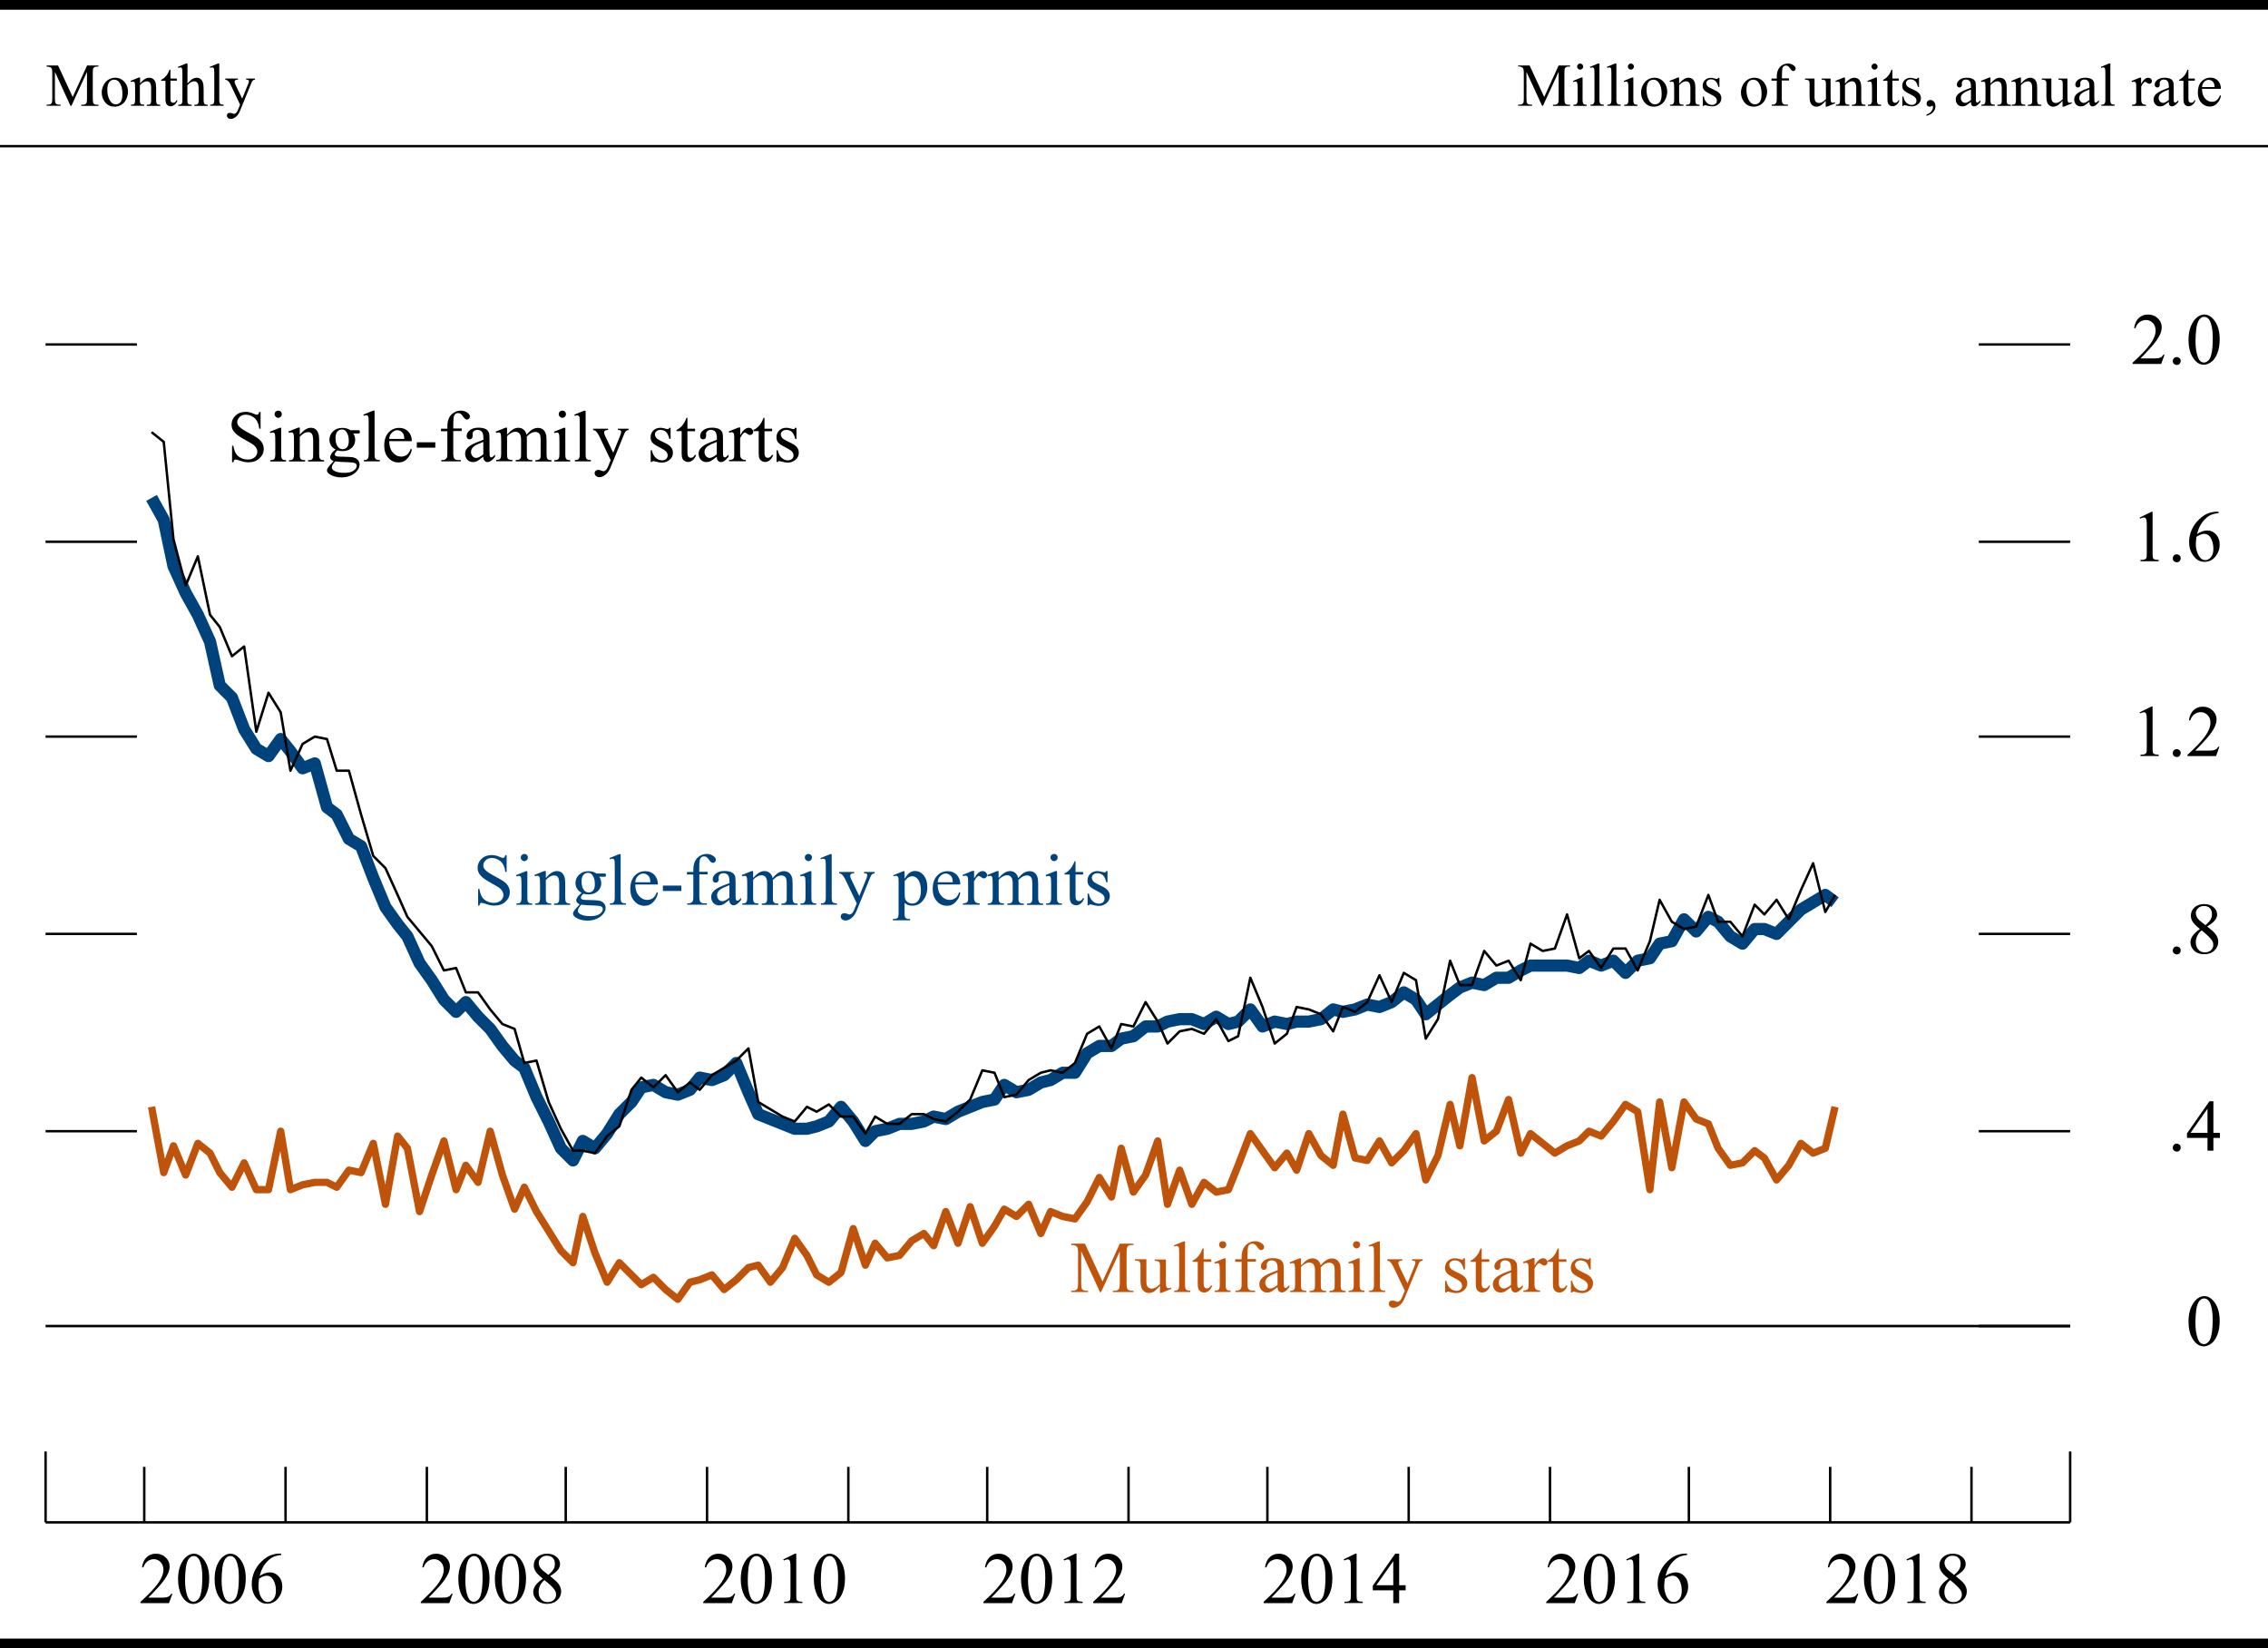 <?xml version="1.0" encoding="utf-8"?>
<!-- Generator: Adobe Illustrator 22.0.1, SVG Export Plug-In . SVG Version: 6.00 Build 0)  -->
<svg version="1.1" id="Layer_1" xmlns="http://www.w3.org/2000/svg" xmlns:xlink="http://www.w3.org/1999/xlink" x="0px" y="0px"
	 viewBox="0 0 223.42 162.41" style="enable-background:new 0 0 223.42 162.41;" xml:space="preserve">
<style type="text/css">
	.st0{fill:none;stroke:#BF530A;stroke-width:0.72;stroke-linejoin:round;stroke-miterlimit:10;}
	.st1{fill:#BF530A;}
	.st2{fill:none;stroke:#00437C;stroke-width:1.2;stroke-linejoin:round;stroke-miterlimit:10;}
	.st3{fill:#00437C;}
	.st4{fill:none;stroke:#000000;stroke-width:0.24;stroke-linejoin:round;stroke-miterlimit:10;}
	.st5{fill:none;stroke:#000000;stroke-width:0.96;stroke-linejoin:round;stroke-miterlimit:10;}
</style>
<g>
	<polyline class="st0" points="14.93,109.06 16.13,115.54 17.09,112.9 18.29,115.78 19.49,112.66 20.69,113.62 21.65,115.54 
		22.85,116.98 24.05,114.58 25.25,117.22 26.45,117.22 27.65,111.46 28.61,117.22 29.81,116.74 31.01,116.5 32.21,116.5 
		33.17,116.98 34.37,115.3 35.57,115.54 36.77,112.66 37.97,118.66 39.17,111.94 40.13,113.14 41.33,119.38 42.53,115.78 
		43.73,112.42 44.93,117.22 45.89,114.82 47.09,116.5 48.29,111.46 49.49,115.78 50.69,119.14 51.65,116.98 52.85,119.38 
		54.05,121.3 55.25,123.22 56.45,124.42 57.41,119.86 58.61,123.46 59.81,126.34 61.01,124.42 62.21,125.62 63.17,126.58 
		64.37,125.86 65.57,127.06 66.77,128.02 67.97,126.34 68.93,126.1 70.13,125.62 71.33,127.06 72.53,126.1 73.73,124.9 
		74.69,124.66 75.89,126.34 77.09,124.9 78.29,122.02 79.49,123.7 80.45,125.62 81.65,126.34 82.85,125.38 84.05,121.06 
		85.25,124.66 86.21,122.5 87.41,123.94 88.61,123.7 89.81,122.26 91.01,121.54 91.97,122.74 93.17,119.38 94.37,122.5 95.57,118.9 
		96.77,122.5 97.97,120.82 98.93,119.14 100.13,119.86 101.33,118.66 102.53,121.54 103.49,119.38 104.69,119.86 105.89,120.1 
		107.09,118.42 108.29,116.02 109.49,117.94 110.45,113.14 111.65,117.46 112.85,115.78 114.05,112.42 115.01,118.66 116.21,115.3 
		117.41,118.66 118.61,116.5 119.81,117.46 121.01,117.22 121.97,114.82 123.17,111.7 124.37,113.38 125.57,115.06 126.77,113.62 
		127.73,115.3 128.93,111.7 130.13,113.86 131.33,114.82 132.29,109.78 133.49,114.1 134.69,114.34 135.89,112.42 137.09,114.58 
		138.29,113.38 139.49,111.7 140.45,116.26 141.65,113.86 142.85,108.82 143.81,112.9 145.01,106.18 146.21,112.42 147.41,111.46 
		148.61,108.34 149.81,113.62 150.77,111.7 151.97,112.66 153.17,113.62 154.37,112.9 155.57,112.42 156.53,111.46 157.73,111.94 
		158.93,110.5 160.13,108.82 161.33,109.54 162.53,117.22 163.49,108.58 164.69,115.06 165.89,108.58 167.09,110.26 168.29,110.74 
		169.25,113.14 170.45,114.82 171.65,114.58 172.85,113.38 173.81,114.1 175.01,116.26 176.21,114.82 177.41,112.66 178.61,113.62 
		179.81,113.14 180.77,109.06 	"/>
	<g>
		<path class="st1" d="M108.35,127.3l-1.84-4.01v3.19c0,0.29,0.03,0.48,0.09,0.55c0.09,0.1,0.22,0.15,0.41,0.15h0.17v0.13h-1.66
			v-0.13h0.17c0.2,0,0.34-0.06,0.43-0.18c0.05-0.08,0.08-0.25,0.08-0.51v-3.12c0-0.21-0.02-0.36-0.07-0.46
			c-0.03-0.07-0.09-0.12-0.18-0.17s-0.23-0.07-0.42-0.07v-0.13h1.35l1.73,3.73l1.7-3.73h1.35v0.13h-0.17c-0.2,0-0.35,0.06-0.43,0.18
			c-0.05,0.08-0.08,0.25-0.08,0.51v3.12c0,0.29,0.03,0.48,0.1,0.55c0.09,0.1,0.22,0.15,0.41,0.15h0.17v0.13h-2.03v-0.13h0.17
			c0.2,0,0.35-0.06,0.43-0.18c0.05-0.08,0.08-0.25,0.08-0.51v-3.19l-1.84,4.01H108.35z"/>
		<path class="st1" d="M114.85,124.08v1.95c0,0.37,0.01,0.6,0.03,0.68c0.02,0.08,0.05,0.14,0.08,0.17c0.04,0.03,0.08,0.05,0.13,0.05
			c0.07,0,0.16-0.02,0.25-0.06l0.05,0.12l-0.96,0.4h-0.16v-0.68c-0.28,0.3-0.49,0.49-0.63,0.57s-0.3,0.12-0.46,0.12
			c-0.18,0-0.34-0.05-0.47-0.16c-0.13-0.1-0.22-0.24-0.28-0.4c-0.05-0.16-0.08-0.4-0.08-0.7v-1.44c0-0.15-0.02-0.26-0.05-0.32
			c-0.03-0.06-0.08-0.1-0.15-0.13c-0.06-0.03-0.18-0.05-0.35-0.04v-0.13h1.13v2.16c0,0.3,0.05,0.5,0.16,0.59s0.23,0.14,0.38,0.14
			c0.1,0,0.21-0.03,0.34-0.09s0.28-0.18,0.46-0.36v-1.82c0-0.18-0.03-0.31-0.1-0.37c-0.07-0.06-0.21-0.1-0.42-0.1v-0.13H114.85z"/>
		<path class="st1" d="M116.74,122.3v4.27c0,0.2,0.01,0.33,0.04,0.4s0.08,0.12,0.14,0.15s0.17,0.05,0.34,0.05v0.13h-1.58v-0.13
			c0.15,0,0.25-0.01,0.3-0.04c0.05-0.03,0.1-0.08,0.13-0.15s0.05-0.21,0.05-0.4v-2.92c0-0.36-0.01-0.59-0.02-0.67
			c-0.02-0.08-0.04-0.14-0.08-0.17c-0.04-0.03-0.08-0.05-0.14-0.05c-0.06,0-0.14,0.02-0.23,0.06l-0.06-0.12l0.96-0.39H116.74z"/>
		<path class="st1" d="M118.57,123.02v1.06h0.75v0.25h-0.75v2.09c0,0.21,0.03,0.35,0.09,0.42c0.06,0.07,0.14,0.11,0.23,0.11
			c0.08,0,0.15-0.02,0.22-0.07c0.07-0.05,0.13-0.12,0.17-0.21h0.14c-0.08,0.23-0.2,0.4-0.35,0.52c-0.15,0.12-0.3,0.17-0.46,0.17
			c-0.11,0-0.21-0.03-0.32-0.09c-0.1-0.06-0.18-0.15-0.23-0.26c-0.05-0.11-0.07-0.28-0.07-0.51v-2.17h-0.51v-0.12
			c0.13-0.05,0.26-0.14,0.4-0.26s0.25-0.27,0.36-0.44c0.05-0.09,0.13-0.25,0.22-0.49H118.57z"/>
		<path class="st1" d="M120.74,123.98v2.59c0,0.2,0.01,0.34,0.04,0.4s0.07,0.12,0.13,0.15s0.16,0.05,0.31,0.05v0.13h-1.56v-0.13
			c0.16,0,0.26-0.01,0.32-0.04c0.05-0.03,0.1-0.08,0.13-0.15c0.03-0.07,0.05-0.21,0.05-0.4v-1.24c0-0.35-0.01-0.58-0.03-0.68
			c-0.02-0.08-0.04-0.13-0.08-0.16s-0.08-0.04-0.14-0.04c-0.07,0-0.15,0.02-0.24,0.05l-0.05-0.13l0.97-0.39H120.74z M120.45,122.3
			c0.1,0,0.18,0.03,0.25,0.1c0.07,0.07,0.1,0.15,0.1,0.25c0,0.1-0.04,0.18-0.1,0.25c-0.07,0.07-0.15,0.11-0.25,0.11
			s-0.18-0.04-0.25-0.11s-0.11-0.16-0.11-0.25c0-0.1,0.03-0.18,0.1-0.25S120.35,122.3,120.45,122.3z"/>
		<path class="st1" d="M122.89,124.33v2.12c0,0.3,0.03,0.49,0.1,0.57c0.09,0.1,0.2,0.15,0.35,0.15h0.29v0.13h-1.92v-0.13h0.14
			c0.09,0,0.18-0.02,0.26-0.07c0.08-0.05,0.13-0.11,0.16-0.19s0.04-0.23,0.04-0.46v-2.12h-0.63v-0.25h0.63v-0.21
			c0-0.32,0.05-0.59,0.16-0.82c0.1-0.22,0.26-0.4,0.47-0.54c0.21-0.14,0.45-0.21,0.71-0.21c0.25,0,0.47,0.08,0.68,0.24
			c0.14,0.11,0.2,0.22,0.2,0.35c0,0.07-0.03,0.14-0.09,0.2c-0.06,0.06-0.13,0.09-0.2,0.09c-0.05,0-0.11-0.02-0.17-0.06
			c-0.06-0.04-0.13-0.12-0.22-0.25s-0.17-0.21-0.24-0.26c-0.07-0.04-0.15-0.07-0.24-0.07c-0.11,0-0.2,0.03-0.27,0.09
			c-0.08,0.06-0.13,0.15-0.16,0.27c-0.03,0.12-0.05,0.43-0.05,0.93v0.23h0.83v0.25H122.89z"/>
		<path class="st1" d="M125.85,126.83c-0.33,0.25-0.54,0.4-0.62,0.44c-0.13,0.06-0.26,0.09-0.4,0.09c-0.22,0-0.41-0.08-0.55-0.23
			c-0.14-0.15-0.22-0.35-0.22-0.6c0-0.16,0.04-0.29,0.11-0.41c0.1-0.16,0.26-0.31,0.5-0.45c0.24-0.14,0.63-0.31,1.19-0.51v-0.13
			c0-0.32-0.05-0.54-0.15-0.66c-0.1-0.12-0.25-0.18-0.44-0.18c-0.15,0-0.26,0.04-0.35,0.12c-0.09,0.08-0.13,0.17-0.13,0.27l0.01,0.2
			c0,0.11-0.03,0.19-0.08,0.25c-0.06,0.06-0.13,0.09-0.22,0.09c-0.09,0-0.16-0.03-0.21-0.09c-0.05-0.06-0.08-0.14-0.08-0.25
			c0-0.2,0.1-0.39,0.31-0.56c0.21-0.17,0.5-0.25,0.87-0.25c0.29,0,0.52,0.05,0.7,0.14c0.14,0.07,0.24,0.19,0.31,0.34
			c0.04,0.1,0.06,0.31,0.06,0.62v1.09c0,0.31,0.01,0.5,0.02,0.56s0.03,0.12,0.06,0.14c0.03,0.02,0.06,0.04,0.09,0.04
			c0.04,0,0.07-0.01,0.1-0.02c0.05-0.03,0.14-0.12,0.29-0.26v0.2c-0.26,0.35-0.51,0.53-0.75,0.53c-0.12,0-0.21-0.04-0.27-0.12
			C125.89,127.16,125.86,127.03,125.85,126.83z M125.85,126.61v-1.23c-0.35,0.14-0.58,0.24-0.69,0.3c-0.19,0.1-0.32,0.21-0.4,0.32
			c-0.08,0.11-0.12,0.24-0.12,0.37c0,0.17,0.05,0.31,0.15,0.42c0.1,0.11,0.22,0.17,0.35,0.17
			C125.33,126.96,125.56,126.84,125.85,126.61z"/>
		<path class="st1" d="M128.18,124.67c0.23-0.23,0.37-0.37,0.41-0.4c0.11-0.09,0.22-0.16,0.34-0.21c0.12-0.05,0.24-0.07,0.36-0.07
			c0.2,0,0.38,0.06,0.52,0.18s0.24,0.29,0.29,0.51c0.24-0.28,0.45-0.47,0.61-0.55c0.17-0.09,0.34-0.13,0.51-0.13
			c0.17,0,0.32,0.04,0.46,0.13c0.13,0.09,0.24,0.23,0.31,0.43c0.05,0.14,0.08,0.35,0.08,0.64v1.39c0,0.2,0.01,0.34,0.04,0.42
			c0.02,0.05,0.07,0.09,0.13,0.13c0.06,0.04,0.17,0.05,0.31,0.05v0.13h-1.59v-0.13h0.07c0.14,0,0.25-0.03,0.32-0.08
			c0.05-0.04,0.09-0.1,0.12-0.18c0.01-0.04,0.01-0.15,0.01-0.34v-1.39c0-0.26-0.03-0.45-0.09-0.55c-0.09-0.15-0.24-0.23-0.44-0.23
			c-0.12,0-0.25,0.03-0.38,0.09c-0.13,0.06-0.28,0.18-0.46,0.35l-0.01,0.04l0.01,0.15v1.54c0,0.22,0.01,0.36,0.04,0.41
			s0.07,0.1,0.14,0.14c0.07,0.04,0.18,0.05,0.35,0.05v0.13h-1.63v-0.13c0.18,0,0.3-0.02,0.37-0.06c0.07-0.04,0.11-0.11,0.14-0.19
			c0.01-0.04,0.02-0.16,0.02-0.35v-1.39c0-0.26-0.04-0.45-0.12-0.57c-0.1-0.15-0.25-0.23-0.43-0.23c-0.13,0-0.25,0.03-0.38,0.1
			c-0.19,0.1-0.34,0.22-0.45,0.35v1.73c0,0.21,0.01,0.35,0.04,0.41s0.07,0.11,0.13,0.14c0.06,0.03,0.17,0.05,0.35,0.05v0.13h-1.59
			v-0.13c0.15,0,0.25-0.02,0.31-0.05c0.06-0.03,0.1-0.08,0.13-0.15s0.05-0.2,0.05-0.4v-1.23c0-0.35-0.01-0.58-0.03-0.69
			c-0.02-0.08-0.04-0.13-0.08-0.16s-0.08-0.04-0.14-0.04c-0.07,0-0.14,0.02-0.24,0.05l-0.05-0.13l0.97-0.39h0.15V124.67z"/>
		<path class="st1" d="M133.94,123.98v2.59c0,0.2,0.01,0.34,0.04,0.4s0.07,0.12,0.13,0.15s0.16,0.05,0.31,0.05v0.13h-1.56v-0.13
			c0.16,0,0.26-0.01,0.32-0.04c0.05-0.03,0.1-0.08,0.13-0.15c0.03-0.07,0.05-0.21,0.05-0.4v-1.24c0-0.35-0.01-0.58-0.03-0.68
			c-0.02-0.08-0.04-0.13-0.08-0.16s-0.08-0.04-0.14-0.04c-0.07,0-0.15,0.02-0.24,0.05l-0.05-0.13l0.97-0.39H133.94z M133.64,122.3
			c0.1,0,0.18,0.03,0.25,0.1c0.07,0.07,0.1,0.15,0.1,0.25c0,0.1-0.04,0.18-0.1,0.25c-0.07,0.07-0.15,0.11-0.25,0.11
			s-0.18-0.04-0.25-0.11s-0.11-0.16-0.11-0.25c0-0.1,0.03-0.18,0.1-0.25S133.54,122.3,133.64,122.3z"/>
		<path class="st1" d="M135.93,122.3v4.27c0,0.2,0.01,0.33,0.04,0.4s0.08,0.12,0.14,0.15s0.17,0.05,0.34,0.05v0.13h-1.58v-0.13
			c0.15,0,0.25-0.01,0.3-0.04c0.05-0.03,0.1-0.08,0.13-0.15s0.05-0.21,0.05-0.4v-2.92c0-0.36-0.01-0.59-0.02-0.67
			c-0.02-0.08-0.04-0.14-0.08-0.17c-0.04-0.03-0.08-0.05-0.14-0.05c-0.06,0-0.14,0.02-0.23,0.06l-0.06-0.12l0.96-0.39H135.93z"/>
		<path class="st1" d="M136.64,124.08h1.5v0.13h-0.07c-0.11,0-0.18,0.02-0.24,0.07s-0.08,0.1-0.08,0.17c0,0.09,0.04,0.22,0.12,0.38
			l0.78,1.62l0.72-1.78c0.04-0.1,0.06-0.19,0.06-0.29c0-0.04-0.01-0.07-0.03-0.09c-0.02-0.03-0.05-0.05-0.09-0.06
			c-0.04-0.02-0.11-0.02-0.21-0.02v-0.13h1.05v0.13c-0.09,0.01-0.15,0.03-0.2,0.06s-0.1,0.08-0.15,0.16
			c-0.02,0.03-0.06,0.12-0.12,0.27l-1.31,3.21c-0.13,0.31-0.29,0.55-0.5,0.71c-0.21,0.16-0.4,0.24-0.59,0.24
			c-0.14,0-0.25-0.04-0.34-0.12c-0.09-0.08-0.13-0.17-0.13-0.27c0-0.1,0.03-0.18,0.1-0.24s0.15-0.09,0.27-0.09
			c0.08,0,0.18,0.03,0.32,0.08c0.09,0.04,0.15,0.05,0.18,0.05c0.07,0,0.15-0.04,0.23-0.11c0.08-0.07,0.17-0.21,0.25-0.42l0.23-0.56
			l-1.16-2.43c-0.04-0.07-0.09-0.16-0.17-0.27c-0.06-0.08-0.11-0.14-0.14-0.17c-0.05-0.04-0.14-0.07-0.26-0.1V124.08z"/>
		<path class="st1" d="M144.31,123.98v1.1h-0.12c-0.09-0.34-0.2-0.58-0.34-0.7c-0.14-0.12-0.32-0.19-0.53-0.19
			c-0.16,0-0.3,0.04-0.4,0.13c-0.1,0.09-0.15,0.18-0.15,0.29c0,0.13,0.04,0.24,0.11,0.34c0.07,0.1,0.22,0.2,0.44,0.31l0.51,0.25
			c0.48,0.23,0.71,0.54,0.71,0.92c0,0.29-0.11,0.53-0.33,0.71c-0.22,0.18-0.47,0.27-0.74,0.27c-0.2,0-0.42-0.04-0.67-0.11
			c-0.08-0.02-0.14-0.04-0.19-0.04c-0.05,0-0.1,0.03-0.13,0.09h-0.12v-1.15h0.12c0.07,0.33,0.19,0.58,0.38,0.74
			c0.19,0.17,0.39,0.25,0.62,0.25c0.16,0,0.29-0.05,0.4-0.14c0.1-0.1,0.15-0.21,0.15-0.34c0-0.16-0.06-0.3-0.17-0.41
			c-0.11-0.11-0.34-0.25-0.68-0.42c-0.34-0.17-0.56-0.32-0.67-0.46c-0.11-0.13-0.16-0.3-0.16-0.51c0-0.26,0.09-0.49,0.27-0.66
			c0.18-0.18,0.42-0.27,0.71-0.27c0.13,0,0.28,0.03,0.46,0.08c0.12,0.04,0.2,0.05,0.24,0.05c0.04,0,0.07-0.01,0.09-0.02
			c0.02-0.02,0.05-0.05,0.07-0.11H144.31z"/>
		<path class="st1" d="M145.96,123.02v1.06h0.75v0.25h-0.75v2.09c0,0.21,0.03,0.35,0.09,0.42c0.06,0.07,0.14,0.11,0.23,0.11
			c0.08,0,0.15-0.02,0.22-0.07c0.07-0.05,0.13-0.12,0.17-0.21h0.14c-0.08,0.23-0.2,0.4-0.35,0.52c-0.15,0.12-0.3,0.17-0.46,0.17
			c-0.11,0-0.21-0.03-0.32-0.09c-0.1-0.06-0.18-0.15-0.23-0.26c-0.05-0.11-0.07-0.28-0.07-0.51v-2.17h-0.51v-0.12
			c0.13-0.05,0.26-0.14,0.4-0.26s0.25-0.27,0.36-0.44c0.05-0.09,0.13-0.25,0.22-0.49H145.96z"/>
		<path class="st1" d="M148.85,126.83c-0.33,0.25-0.54,0.4-0.62,0.44c-0.13,0.06-0.26,0.09-0.4,0.09c-0.22,0-0.41-0.08-0.55-0.23
			c-0.14-0.15-0.22-0.35-0.22-0.6c0-0.16,0.04-0.29,0.11-0.41c0.1-0.16,0.26-0.31,0.5-0.45c0.24-0.14,0.63-0.31,1.19-0.51v-0.13
			c0-0.32-0.05-0.54-0.15-0.66c-0.1-0.12-0.25-0.18-0.44-0.18c-0.15,0-0.26,0.04-0.35,0.12c-0.09,0.08-0.13,0.17-0.13,0.27l0.01,0.2
			c0,0.11-0.03,0.19-0.08,0.25c-0.06,0.06-0.13,0.09-0.22,0.09c-0.09,0-0.16-0.03-0.21-0.09c-0.05-0.06-0.08-0.14-0.08-0.25
			c0-0.2,0.1-0.39,0.31-0.56c0.21-0.17,0.5-0.25,0.87-0.25c0.29,0,0.52,0.05,0.7,0.14c0.14,0.07,0.24,0.19,0.31,0.34
			c0.04,0.1,0.06,0.31,0.06,0.62v1.09c0,0.31,0.01,0.5,0.02,0.56s0.03,0.12,0.06,0.14c0.03,0.02,0.06,0.04,0.09,0.04
			c0.04,0,0.07-0.01,0.1-0.02c0.05-0.03,0.14-0.12,0.29-0.26v0.2c-0.26,0.35-0.51,0.53-0.75,0.53c-0.12,0-0.21-0.04-0.27-0.12
			C148.89,127.16,148.85,127.03,148.85,126.83z M148.85,126.61v-1.23c-0.35,0.14-0.58,0.24-0.69,0.3c-0.19,0.1-0.32,0.21-0.4,0.32
			c-0.08,0.11-0.12,0.24-0.12,0.37c0,0.17,0.05,0.31,0.15,0.42c0.1,0.11,0.22,0.17,0.35,0.17
			C148.33,126.96,148.56,126.84,148.85,126.61z"/>
		<path class="st1" d="M151.17,123.98v0.72c0.27-0.48,0.55-0.72,0.83-0.72c0.13,0,0.24,0.04,0.32,0.12
			c0.08,0.08,0.13,0.17,0.13,0.27c0,0.09-0.03,0.17-0.09,0.23c-0.06,0.06-0.13,0.1-0.22,0.1c-0.08,0-0.17-0.04-0.28-0.12
			c-0.1-0.08-0.18-0.12-0.23-0.12c-0.04,0-0.09,0.02-0.14,0.07c-0.11,0.1-0.21,0.25-0.33,0.47v1.54c0,0.18,0.02,0.31,0.07,0.4
			c0.03,0.06,0.08,0.12,0.16,0.16c0.08,0.04,0.19,0.06,0.33,0.06v0.13h-1.65v-0.13c0.16,0,0.29-0.03,0.37-0.08
			c0.06-0.04,0.1-0.1,0.12-0.18c0.01-0.04,0.02-0.15,0.02-0.34v-1.25c0-0.38-0.01-0.6-0.02-0.67c-0.02-0.07-0.04-0.12-0.08-0.16
			c-0.04-0.03-0.09-0.05-0.15-0.05c-0.07,0-0.16,0.02-0.25,0.05l-0.04-0.13l0.97-0.39H151.17z"/>
		<path class="st1" d="M153.56,123.02v1.06h0.75v0.25h-0.75v2.09c0,0.21,0.03,0.35,0.09,0.42c0.06,0.07,0.14,0.11,0.23,0.11
			c0.08,0,0.15-0.02,0.22-0.07c0.07-0.05,0.13-0.12,0.17-0.21h0.14c-0.08,0.23-0.2,0.4-0.35,0.52c-0.15,0.12-0.3,0.17-0.46,0.17
			c-0.11,0-0.21-0.03-0.32-0.09c-0.1-0.06-0.18-0.15-0.23-0.26c-0.05-0.11-0.07-0.28-0.07-0.51v-2.17h-0.51v-0.12
			c0.13-0.05,0.26-0.14,0.4-0.26s0.25-0.27,0.36-0.44c0.05-0.09,0.13-0.25,0.22-0.49H153.56z"/>
		<path class="st1" d="M156.7,123.98v1.1h-0.12c-0.09-0.34-0.2-0.58-0.34-0.7c-0.14-0.12-0.32-0.19-0.53-0.19
			c-0.16,0-0.3,0.04-0.4,0.13c-0.1,0.09-0.15,0.18-0.15,0.29c0,0.13,0.04,0.24,0.11,0.34c0.07,0.1,0.22,0.2,0.44,0.31l0.51,0.25
			c0.48,0.23,0.71,0.54,0.71,0.92c0,0.29-0.11,0.53-0.33,0.71c-0.22,0.18-0.47,0.27-0.74,0.27c-0.2,0-0.42-0.04-0.67-0.11
			c-0.08-0.02-0.14-0.04-0.19-0.04c-0.05,0-0.1,0.03-0.13,0.09h-0.12v-1.15h0.12c0.07,0.33,0.19,0.58,0.38,0.74
			c0.19,0.17,0.39,0.25,0.62,0.25c0.16,0,0.29-0.05,0.4-0.14c0.1-0.1,0.15-0.21,0.15-0.34c0-0.16-0.06-0.3-0.17-0.41
			c-0.11-0.11-0.34-0.25-0.68-0.42c-0.34-0.17-0.56-0.32-0.67-0.46c-0.11-0.13-0.16-0.3-0.16-0.51c0-0.26,0.09-0.49,0.27-0.66
			c0.18-0.18,0.42-0.27,0.71-0.27c0.13,0,0.28,0.03,0.46,0.08c0.12,0.04,0.2,0.05,0.24,0.05c0.04,0,0.07-0.01,0.09-0.02
			c0.02-0.02,0.05-0.05,0.07-0.11H156.7z"/>
	</g>
	<polyline class="st2" points="14.93,49.06 16.13,51.22 17.09,55.78 18.29,58.42 19.49,60.58 20.69,63.22 21.65,67.54 22.85,68.74 
		24.05,71.86 25.25,73.78 26.45,74.5 27.65,72.82 28.61,74.02 29.81,75.7 31.01,75.22 32.21,79.54 33.17,80.26 34.37,82.66 
		35.57,83.38 36.77,86.5 37.97,89.38 39.17,91.06 40.13,92.26 41.33,94.9 42.53,96.58 43.73,98.5 44.93,99.7 45.89,98.74 
		47.09,100.18 48.29,101.38 49.49,103.06 50.69,104.5 51.65,105.22 52.85,108.1 54.05,110.5 55.25,113.14 56.45,114.34 
		57.41,112.42 58.61,113.14 59.81,111.7 61.01,109.78 62.21,108.58 63.17,107.14 64.37,106.9 65.57,107.62 66.77,107.86 
		67.97,107.38 68.93,106.18 70.13,106.42 71.33,105.94 72.53,104.74 73.73,107.62 74.69,109.78 75.89,110.26 77.09,110.74 
		78.29,111.22 79.49,111.22 80.45,110.98 81.65,110.5 82.85,109.06 84.05,110.5 85.25,112.42 86.21,111.46 87.41,111.22 
		88.61,110.74 89.81,110.74 91.01,110.5 91.97,110.02 93.17,110.26 94.37,109.54 95.57,109.06 96.77,108.58 97.97,108.34 
		98.93,106.9 100.13,107.62 101.33,107.38 102.53,106.66 103.49,106.42 104.69,105.7 105.89,105.7 107.09,103.78 108.29,103.06 
		109.49,103.06 110.45,102.34 111.65,102.1 112.85,101.14 114.05,101.14 115.01,100.66 116.21,100.42 117.41,100.42 118.61,100.9 
		119.81,100.18 121.01,100.9 121.97,100.66 123.17,99.46 124.37,101.14 125.57,100.66 126.77,100.9 127.73,100.66 128.93,100.66 
		130.13,100.42 131.33,99.46 132.29,99.7 133.49,99.46 134.69,98.98 135.89,99.22 137.09,98.74 138.29,97.78 139.49,98.5 
		140.45,99.94 141.65,98.98 142.85,98.02 143.81,97.3 145.01,96.82 146.21,97.06 147.41,96.34 148.61,96.34 149.81,95.62 
		150.77,95.14 151.97,95.14 153.17,95.14 154.37,95.14 155.57,95.38 156.53,94.66 157.73,95.14 158.93,94.66 160.13,95.86 
		161.33,94.66 162.53,94.42 163.49,92.98 164.69,92.74 165.89,90.58 167.09,91.78 168.29,90.34 169.25,90.82 170.45,92.26 
		171.65,92.98 172.85,91.54 173.81,91.54 175.01,92.02 176.21,90.82 177.41,89.62 178.61,88.9 179.81,88.18 180.77,88.9 	"/>
	<g>
		<path class="st3" d="M49.91,84.27v1.65h-0.13c-0.04-0.32-0.12-0.57-0.23-0.76s-0.26-0.34-0.47-0.45s-0.41-0.17-0.63-0.17
			c-0.24,0-0.45,0.07-0.6,0.22c-0.16,0.15-0.24,0.32-0.24,0.51c0,0.14,0.05,0.28,0.15,0.4c0.15,0.18,0.49,0.41,1.04,0.7
			c0.45,0.24,0.75,0.42,0.91,0.55c0.16,0.13,0.29,0.28,0.38,0.45c0.09,0.17,0.13,0.36,0.13,0.54c0,0.36-0.14,0.67-0.42,0.93
			c-0.28,0.26-0.64,0.39-1.08,0.39c-0.14,0-0.27-0.01-0.39-0.03c-0.07-0.01-0.22-0.05-0.45-0.13c-0.23-0.07-0.37-0.11-0.43-0.11
			c-0.06,0-0.1,0.02-0.14,0.05c-0.03,0.04-0.06,0.11-0.08,0.22H47.1v-1.63h0.13c0.06,0.34,0.14,0.6,0.25,0.77
			c0.1,0.17,0.26,0.31,0.47,0.42s0.44,0.17,0.7,0.17c0.29,0,0.52-0.08,0.69-0.23c0.17-0.15,0.25-0.34,0.25-0.55
			c0-0.12-0.03-0.24-0.1-0.36s-0.16-0.23-0.3-0.33c-0.09-0.07-0.34-0.22-0.75-0.45s-0.7-0.41-0.87-0.55s-0.3-0.29-0.39-0.45
			c-0.09-0.16-0.13-0.34-0.13-0.54c0-0.34,0.13-0.64,0.39-0.88c0.26-0.25,0.6-0.37,1-0.37c0.25,0,0.52,0.06,0.81,0.19
			c0.13,0.06,0.22,0.09,0.28,0.09c0.06,0,0.11-0.02,0.15-0.05c0.04-0.04,0.07-0.11,0.09-0.22H49.91z"/>
		<path class="st3" d="M51.95,85.83v2.59c0,0.2,0.01,0.34,0.04,0.4s0.07,0.12,0.13,0.15c0.06,0.03,0.16,0.05,0.31,0.05v0.13h-1.56
			v-0.13c0.16,0,0.26-0.01,0.32-0.04c0.05-0.03,0.1-0.08,0.13-0.15c0.03-0.07,0.05-0.21,0.05-0.4v-1.24c0-0.35-0.01-0.58-0.03-0.68
			c-0.02-0.08-0.04-0.13-0.08-0.16s-0.08-0.04-0.14-0.04c-0.07,0-0.15,0.02-0.24,0.05l-0.05-0.13l0.97-0.39H51.95z M51.65,84.14
			c0.1,0,0.18,0.03,0.25,0.1c0.07,0.07,0.1,0.15,0.1,0.25c0,0.1-0.03,0.18-0.1,0.25c-0.07,0.07-0.15,0.11-0.25,0.11
			c-0.1,0-0.18-0.04-0.25-0.11S51.3,84.6,51.3,84.5c0-0.1,0.03-0.18,0.1-0.25C51.47,84.18,51.55,84.14,51.65,84.14z"/>
		<path class="st3" d="M53.77,86.51c0.38-0.46,0.74-0.68,1.08-0.68c0.18,0,0.33,0.04,0.45,0.13c0.13,0.09,0.23,0.23,0.3,0.43
			c0.05,0.14,0.08,0.36,0.08,0.65v1.38c0,0.2,0.02,0.34,0.05,0.42c0.03,0.06,0.07,0.1,0.12,0.14c0.06,0.03,0.16,0.05,0.32,0.05v0.13
			h-1.59v-0.13h0.07c0.15,0,0.25-0.02,0.31-0.07c0.06-0.05,0.1-0.11,0.12-0.2c0.01-0.04,0.01-0.15,0.01-0.33V87.1
			c0-0.29-0.04-0.51-0.11-0.64c-0.08-0.13-0.2-0.2-0.38-0.2c-0.28,0-0.56,0.15-0.83,0.46v1.7c0,0.22,0.01,0.35,0.04,0.4
			c0.03,0.07,0.08,0.12,0.14,0.15c0.06,0.03,0.17,0.05,0.35,0.05v0.13h-1.59v-0.13h0.07c0.16,0,0.27-0.04,0.33-0.12
			c0.06-0.08,0.09-0.24,0.09-0.48v-1.2c0-0.39-0.01-0.62-0.03-0.71c-0.02-0.08-0.04-0.14-0.08-0.17c-0.04-0.03-0.08-0.05-0.15-0.05
			c-0.07,0-0.14,0.02-0.24,0.05l-0.05-0.13l0.97-0.39h0.15V86.51z"/>
		<path class="st3" d="M57.3,87.97c-0.2-0.1-0.35-0.23-0.45-0.4c-0.11-0.17-0.16-0.36-0.16-0.57c0-0.32,0.12-0.59,0.36-0.82
			s0.55-0.34,0.92-0.34c0.31,0,0.57,0.08,0.8,0.23h0.68c0.1,0,0.16,0,0.18,0.01c0.02,0.01,0.03,0.02,0.04,0.03
			c0.01,0.02,0.02,0.06,0.02,0.11c0,0.06-0.01,0.1-0.02,0.13c-0.01,0.01-0.02,0.02-0.04,0.03s-0.08,0.01-0.18,0.01h-0.42
			c0.13,0.17,0.2,0.38,0.2,0.65c0,0.3-0.12,0.56-0.34,0.77c-0.23,0.21-0.54,0.32-0.92,0.32c-0.16,0-0.32-0.02-0.49-0.07
			c-0.1,0.09-0.17,0.17-0.21,0.23c-0.04,0.07-0.05,0.12-0.05,0.17c0,0.04,0.02,0.08,0.06,0.12c0.04,0.04,0.11,0.06,0.23,0.08
			c0.07,0.01,0.23,0.02,0.49,0.02c0.48,0.01,0.8,0.03,0.94,0.05c0.22,0.03,0.39,0.11,0.52,0.24c0.13,0.13,0.2,0.29,0.2,0.48
			c0,0.27-0.12,0.51-0.37,0.75c-0.37,0.34-0.84,0.51-1.43,0.51c-0.45,0-0.83-0.1-1.15-0.31c-0.18-0.12-0.26-0.24-0.26-0.37
			c0-0.06,0.01-0.11,0.04-0.17c0.04-0.09,0.12-0.21,0.25-0.36c0.02-0.02,0.14-0.15,0.36-0.38c-0.12-0.07-0.21-0.14-0.26-0.2
			c-0.05-0.06-0.08-0.12-0.08-0.19c0-0.08,0.03-0.18,0.1-0.29C56.9,88.33,57.06,88.17,57.3,87.97z M57.26,89.14
			c-0.11,0.12-0.19,0.23-0.25,0.33c-0.06,0.1-0.08,0.2-0.08,0.29c0,0.11,0.07,0.21,0.2,0.29c0.23,0.15,0.57,0.22,1.02,0.22
			c0.42,0,0.73-0.07,0.93-0.22c0.2-0.15,0.3-0.31,0.3-0.48c0-0.12-0.06-0.21-0.18-0.26c-0.12-0.05-0.36-0.08-0.72-0.09
			C57.95,89.21,57.55,89.18,57.26,89.14z M57.91,86c-0.17,0-0.32,0.07-0.44,0.21c-0.12,0.14-0.18,0.35-0.18,0.64
			c0,0.37,0.08,0.66,0.24,0.86c0.12,0.15,0.28,0.23,0.46,0.23c0.18,0,0.32-0.07,0.44-0.2c0.11-0.13,0.17-0.34,0.17-0.63
			c0-0.37-0.08-0.66-0.24-0.88C58.25,86.07,58.1,86,57.91,86z"/>
		<path class="st3" d="M61.14,84.14v4.27c0,0.2,0.01,0.33,0.04,0.4s0.07,0.12,0.14,0.15s0.17,0.05,0.34,0.05v0.13h-1.58v-0.13
			c0.15,0,0.25-0.01,0.3-0.04c0.05-0.03,0.1-0.08,0.13-0.15s0.05-0.21,0.05-0.4v-2.92c0-0.36-0.01-0.59-0.02-0.67
			c-0.02-0.08-0.04-0.14-0.08-0.17c-0.04-0.03-0.08-0.05-0.14-0.05c-0.06,0-0.14,0.02-0.23,0.06l-0.06-0.12l0.96-0.39H61.14z"/>
		<path class="st3" d="M62.58,87.13c0,0.48,0.11,0.85,0.35,1.13c0.23,0.27,0.51,0.41,0.83,0.41c0.21,0,0.39-0.06,0.55-0.17
			s0.29-0.31,0.39-0.6l0.11,0.07c-0.05,0.32-0.19,0.61-0.43,0.88s-0.53,0.4-0.89,0.4c-0.39,0-0.72-0.15-0.99-0.45
			c-0.28-0.3-0.41-0.71-0.41-1.21c0-0.55,0.14-0.98,0.42-1.29c0.28-0.31,0.64-0.46,1.06-0.46c0.36,0,0.66,0.12,0.89,0.36
			c0.23,0.24,0.35,0.56,0.35,0.95H62.58z M62.58,86.93h1.49c-0.01-0.21-0.04-0.35-0.07-0.44c-0.06-0.13-0.15-0.23-0.26-0.31
			c-0.12-0.07-0.24-0.11-0.36-0.11c-0.19,0-0.37,0.08-0.52,0.23C62.69,86.45,62.6,86.66,62.58,86.93z"/>
		<path class="st3" d="M65.3,87.26h1.82v0.53H65.3V87.26z"/>
		<path class="st3" d="M68.89,86.17v2.12c0,0.3,0.03,0.49,0.1,0.57c0.09,0.1,0.2,0.15,0.35,0.15h0.29v0.13H67.7v-0.13h0.14
			c0.09,0,0.18-0.02,0.26-0.07c0.08-0.05,0.13-0.11,0.16-0.19s0.04-0.23,0.04-0.46v-2.12h-0.63v-0.25h0.63v-0.21
			c0-0.32,0.05-0.59,0.15-0.82s0.26-0.4,0.47-0.54c0.21-0.14,0.45-0.21,0.72-0.21c0.25,0,0.47,0.08,0.68,0.24
			c0.14,0.11,0.2,0.22,0.2,0.35c0,0.07-0.03,0.14-0.09,0.2c-0.06,0.06-0.13,0.09-0.2,0.09c-0.05,0-0.11-0.02-0.17-0.06
			c-0.06-0.04-0.13-0.12-0.22-0.25c-0.09-0.13-0.17-0.21-0.24-0.26c-0.07-0.04-0.15-0.07-0.24-0.07c-0.11,0-0.2,0.03-0.27,0.09
			c-0.07,0.06-0.13,0.15-0.16,0.27s-0.05,0.43-0.05,0.93v0.23h0.83v0.25H68.89z"/>
		<path class="st3" d="M71.85,88.68c-0.33,0.25-0.54,0.4-0.62,0.44c-0.13,0.06-0.26,0.09-0.4,0.09c-0.22,0-0.41-0.08-0.55-0.23
			c-0.14-0.15-0.22-0.35-0.22-0.6c0-0.16,0.04-0.29,0.11-0.41c0.1-0.16,0.26-0.31,0.5-0.45c0.24-0.14,0.63-0.31,1.19-0.51v-0.13
			c0-0.32-0.05-0.54-0.15-0.66c-0.1-0.12-0.25-0.18-0.44-0.18c-0.15,0-0.27,0.04-0.35,0.12c-0.09,0.08-0.13,0.17-0.13,0.27l0.01,0.2
			c0,0.11-0.03,0.19-0.08,0.25s-0.13,0.09-0.22,0.09c-0.09,0-0.16-0.03-0.21-0.09c-0.06-0.06-0.08-0.14-0.08-0.25
			c0-0.2,0.1-0.39,0.31-0.56c0.21-0.17,0.5-0.25,0.87-0.25c0.29,0,0.52,0.05,0.7,0.14c0.14,0.07,0.24,0.19,0.31,0.34
			c0.04,0.1,0.06,0.31,0.06,0.62v1.09c0,0.31,0.01,0.5,0.02,0.56s0.03,0.12,0.06,0.14c0.03,0.02,0.06,0.04,0.09,0.04
			c0.04,0,0.07-0.01,0.1-0.02c0.05-0.03,0.14-0.12,0.28-0.26v0.2c-0.26,0.35-0.51,0.53-0.75,0.53c-0.11,0-0.21-0.04-0.27-0.12
			C71.89,89.01,71.85,88.87,71.85,88.68z M71.85,88.45v-1.23c-0.35,0.14-0.58,0.24-0.69,0.3c-0.19,0.1-0.32,0.21-0.4,0.32
			c-0.08,0.11-0.12,0.24-0.12,0.37c0,0.17,0.05,0.31,0.15,0.42c0.1,0.11,0.22,0.17,0.35,0.17C71.33,88.8,71.56,88.68,71.85,88.45z"
			/>
		<path class="st3" d="M74.18,86.51c0.23-0.23,0.37-0.37,0.42-0.4c0.11-0.09,0.22-0.16,0.34-0.21c0.12-0.05,0.24-0.07,0.36-0.07
			c0.2,0,0.38,0.06,0.52,0.18c0.15,0.12,0.24,0.29,0.29,0.51c0.24-0.28,0.45-0.47,0.61-0.55s0.34-0.13,0.51-0.13
			c0.17,0,0.32,0.04,0.46,0.13c0.13,0.09,0.24,0.23,0.31,0.43c0.05,0.14,0.08,0.35,0.08,0.64v1.39c0,0.2,0.02,0.34,0.05,0.42
			c0.02,0.05,0.07,0.09,0.13,0.13c0.06,0.04,0.17,0.05,0.31,0.05v0.13h-1.59v-0.13h0.07c0.14,0,0.25-0.03,0.32-0.08
			c0.05-0.04,0.09-0.1,0.12-0.18c0.01-0.04,0.01-0.15,0.01-0.34v-1.39c0-0.26-0.03-0.45-0.09-0.55c-0.09-0.15-0.24-0.23-0.44-0.23
			c-0.12,0-0.25,0.03-0.37,0.09c-0.13,0.06-0.28,0.18-0.46,0.35l-0.01,0.04l0.01,0.15v1.54c0,0.22,0.01,0.36,0.04,0.41
			s0.07,0.1,0.14,0.14c0.07,0.04,0.18,0.05,0.35,0.05v0.13h-1.63v-0.13c0.18,0,0.3-0.02,0.37-0.06c0.07-0.04,0.11-0.11,0.14-0.19
			c0.01-0.04,0.02-0.16,0.02-0.35v-1.39c0-0.26-0.04-0.45-0.12-0.57c-0.1-0.15-0.25-0.23-0.43-0.23c-0.13,0-0.25,0.03-0.38,0.1
			c-0.19,0.1-0.34,0.22-0.45,0.35v1.73c0,0.21,0.01,0.35,0.04,0.41s0.07,0.11,0.13,0.14c0.06,0.03,0.17,0.05,0.35,0.05v0.13h-1.59
			v-0.13c0.15,0,0.25-0.02,0.31-0.05c0.06-0.03,0.1-0.08,0.13-0.15c0.03-0.07,0.05-0.2,0.05-0.4v-1.23c0-0.35-0.01-0.58-0.03-0.69
			c-0.02-0.08-0.04-0.13-0.08-0.16s-0.08-0.04-0.14-0.04c-0.07,0-0.14,0.02-0.24,0.05l-0.05-0.13l0.97-0.39h0.15V86.51z"/>
		<path class="st3" d="M79.93,85.83v2.59c0,0.2,0.01,0.34,0.04,0.4s0.07,0.12,0.13,0.15c0.06,0.03,0.16,0.05,0.31,0.05v0.13h-1.56
			v-0.13c0.16,0,0.26-0.01,0.32-0.04c0.05-0.03,0.1-0.08,0.13-0.15c0.03-0.07,0.05-0.21,0.05-0.4v-1.24c0-0.35-0.01-0.58-0.03-0.68
			c-0.02-0.08-0.04-0.13-0.08-0.16s-0.08-0.04-0.14-0.04c-0.07,0-0.15,0.02-0.24,0.05l-0.05-0.13l0.97-0.39H79.93z M79.64,84.14
			c0.1,0,0.18,0.03,0.25,0.1c0.07,0.07,0.1,0.15,0.1,0.25c0,0.1-0.03,0.18-0.1,0.25c-0.07,0.07-0.15,0.11-0.25,0.11
			c-0.1,0-0.18-0.04-0.25-0.11s-0.11-0.16-0.11-0.25c0-0.1,0.03-0.18,0.1-0.25C79.46,84.18,79.54,84.14,79.64,84.14z"/>
		<path class="st3" d="M81.93,84.14v4.27c0,0.2,0.01,0.33,0.04,0.4s0.07,0.12,0.14,0.15s0.17,0.05,0.34,0.05v0.13h-1.58v-0.13
			c0.15,0,0.25-0.01,0.3-0.04c0.05-0.03,0.1-0.08,0.13-0.15s0.05-0.21,0.05-0.4v-2.92c0-0.36-0.01-0.59-0.02-0.67
			c-0.02-0.08-0.04-0.14-0.08-0.17c-0.04-0.03-0.08-0.05-0.14-0.05c-0.06,0-0.14,0.02-0.23,0.06l-0.06-0.12l0.96-0.39H81.93z"/>
		<path class="st3" d="M82.64,85.92h1.5v0.13h-0.07c-0.11,0-0.18,0.02-0.24,0.07s-0.08,0.1-0.08,0.17c0,0.09,0.04,0.22,0.12,0.38
			l0.78,1.62l0.72-1.78c0.04-0.1,0.06-0.19,0.06-0.29c0-0.04-0.01-0.07-0.02-0.09c-0.02-0.03-0.05-0.05-0.09-0.06
			c-0.04-0.02-0.11-0.02-0.21-0.02v-0.13h1.05v0.13c-0.09,0.01-0.15,0.03-0.2,0.06s-0.1,0.08-0.15,0.16
			c-0.02,0.03-0.06,0.12-0.12,0.27l-1.31,3.21c-0.13,0.31-0.29,0.55-0.5,0.71c-0.21,0.16-0.4,0.24-0.59,0.24
			c-0.14,0-0.25-0.04-0.34-0.12c-0.09-0.08-0.13-0.17-0.13-0.27c0-0.1,0.03-0.18,0.1-0.24s0.15-0.09,0.27-0.09
			c0.08,0,0.18,0.03,0.32,0.08c0.09,0.04,0.15,0.05,0.18,0.05c0.07,0,0.15-0.04,0.23-0.11c0.08-0.07,0.17-0.21,0.25-0.42l0.23-0.56
			l-1.16-2.43c-0.04-0.07-0.09-0.16-0.17-0.27c-0.06-0.08-0.11-0.14-0.14-0.17c-0.05-0.04-0.14-0.07-0.26-0.1V85.92z"/>
		<path class="st3" d="M87.99,86.24l0.99-0.4h0.13v0.75c0.17-0.28,0.33-0.48,0.5-0.6c0.17-0.11,0.34-0.17,0.53-0.17
			c0.32,0,0.59,0.13,0.81,0.38c0.27,0.31,0.4,0.71,0.4,1.21c0,0.56-0.16,1.02-0.48,1.38c-0.26,0.3-0.59,0.45-0.99,0.45
			c-0.17,0-0.32-0.02-0.45-0.07c-0.09-0.04-0.2-0.11-0.32-0.21v0.98c0,0.22,0.01,0.36,0.04,0.42c0.03,0.06,0.07,0.11,0.14,0.14
			c0.07,0.04,0.19,0.05,0.36,0.05v0.13h-1.69v-0.13h0.09c0.13,0,0.24-0.02,0.33-0.07c0.04-0.03,0.08-0.07,0.1-0.13
			c0.02-0.06,0.04-0.2,0.04-0.44v-3.04c0-0.21-0.01-0.34-0.03-0.4c-0.02-0.06-0.05-0.1-0.09-0.13s-0.1-0.04-0.17-0.04
			c-0.06,0-0.13,0.02-0.21,0.05L87.99,86.24z M89.12,86.8V88c0,0.26,0.01,0.43,0.03,0.51c0.03,0.14,0.11,0.26,0.24,0.36
			c0.13,0.1,0.29,0.16,0.48,0.16c0.23,0,0.42-0.09,0.57-0.27c0.19-0.24,0.28-0.58,0.28-1.01c0-0.49-0.11-0.87-0.32-1.14
			c-0.15-0.18-0.33-0.27-0.53-0.27c-0.11,0-0.22,0.03-0.33,0.08C89.45,86.46,89.31,86.59,89.12,86.8z"/>
		<path class="st3" d="M92.37,87.13c0,0.48,0.11,0.85,0.35,1.13c0.23,0.27,0.51,0.41,0.83,0.41c0.21,0,0.39-0.06,0.55-0.17
			s0.29-0.31,0.39-0.6l0.11,0.07c-0.05,0.32-0.19,0.61-0.43,0.88s-0.53,0.4-0.89,0.4c-0.39,0-0.72-0.15-0.99-0.45
			c-0.28-0.3-0.41-0.71-0.41-1.21c0-0.55,0.14-0.98,0.42-1.29c0.28-0.31,0.64-0.46,1.06-0.46c0.36,0,0.66,0.12,0.89,0.36
			c0.23,0.24,0.35,0.56,0.35,0.95H92.37z M92.37,86.93h1.49c-0.01-0.21-0.04-0.35-0.07-0.44c-0.06-0.13-0.15-0.23-0.26-0.31
			c-0.12-0.07-0.24-0.11-0.36-0.11c-0.19,0-0.37,0.08-0.52,0.23C92.48,86.45,92.39,86.66,92.37,86.93z"/>
		<path class="st3" d="M95.96,85.83v0.72c0.27-0.48,0.55-0.72,0.83-0.72c0.13,0,0.24,0.04,0.32,0.12c0.08,0.08,0.13,0.17,0.13,0.27
			c0,0.09-0.03,0.17-0.09,0.23c-0.06,0.06-0.13,0.1-0.22,0.1c-0.08,0-0.17-0.04-0.28-0.12c-0.1-0.08-0.18-0.12-0.23-0.12
			c-0.04,0-0.09,0.02-0.14,0.07c-0.11,0.1-0.21,0.25-0.33,0.47v1.54c0,0.18,0.02,0.31,0.07,0.4c0.03,0.06,0.08,0.12,0.16,0.16
			c0.08,0.04,0.19,0.06,0.33,0.06v0.13h-1.65v-0.13c0.16,0,0.29-0.03,0.37-0.08c0.06-0.04,0.1-0.1,0.12-0.18
			c0.01-0.04,0.02-0.15,0.02-0.34v-1.25c0-0.38-0.01-0.6-0.02-0.67c-0.02-0.07-0.04-0.12-0.08-0.16c-0.04-0.03-0.09-0.05-0.15-0.05
			c-0.07,0-0.15,0.02-0.25,0.05l-0.04-0.13l0.97-0.39H95.96z"/>
		<path class="st3" d="M98.37,86.51c0.23-0.23,0.37-0.37,0.42-0.4c0.11-0.09,0.22-0.16,0.34-0.21c0.12-0.05,0.24-0.07,0.36-0.07
			c0.2,0,0.38,0.06,0.52,0.18c0.15,0.12,0.24,0.29,0.29,0.51c0.24-0.28,0.45-0.47,0.61-0.55s0.34-0.13,0.51-0.13
			c0.17,0,0.32,0.04,0.46,0.13c0.13,0.09,0.24,0.23,0.31,0.43c0.05,0.14,0.08,0.35,0.08,0.64v1.39c0,0.2,0.02,0.34,0.05,0.42
			c0.02,0.05,0.07,0.09,0.13,0.13c0.06,0.04,0.17,0.05,0.31,0.05v0.13h-1.59v-0.13h0.07c0.14,0,0.25-0.03,0.32-0.08
			c0.05-0.04,0.09-0.1,0.12-0.18c0.01-0.04,0.01-0.15,0.01-0.34v-1.39c0-0.26-0.03-0.45-0.09-0.55c-0.09-0.15-0.24-0.23-0.44-0.23
			c-0.12,0-0.25,0.03-0.37,0.09c-0.13,0.06-0.28,0.18-0.46,0.35l-0.01,0.04l0.01,0.15v1.54c0,0.22,0.01,0.36,0.04,0.41
			s0.07,0.1,0.14,0.14c0.07,0.04,0.18,0.05,0.35,0.05v0.13h-1.63v-0.13c0.18,0,0.3-0.02,0.37-0.06c0.07-0.04,0.11-0.11,0.14-0.19
			c0.01-0.04,0.02-0.16,0.02-0.35v-1.39c0-0.26-0.04-0.45-0.12-0.57c-0.1-0.15-0.25-0.23-0.43-0.23c-0.13,0-0.25,0.03-0.38,0.1
			c-0.19,0.1-0.34,0.22-0.45,0.35v1.73c0,0.21,0.01,0.35,0.04,0.41s0.07,0.11,0.13,0.14c0.06,0.03,0.17,0.05,0.35,0.05v0.13H97.3
			v-0.13c0.15,0,0.25-0.02,0.31-0.05c0.06-0.03,0.1-0.08,0.13-0.15c0.03-0.07,0.05-0.2,0.05-0.4v-1.23c0-0.35-0.01-0.58-0.03-0.69
			c-0.02-0.08-0.04-0.13-0.08-0.16s-0.08-0.04-0.14-0.04c-0.07,0-0.14,0.02-0.24,0.05l-0.05-0.13l0.97-0.39h0.15V86.51z"/>
		<path class="st3" d="M104.13,85.83v2.59c0,0.2,0.01,0.34,0.04,0.4s0.07,0.12,0.13,0.15c0.06,0.03,0.16,0.05,0.31,0.05v0.13h-1.56
			v-0.13c0.16,0,0.26-0.01,0.32-0.04c0.05-0.03,0.1-0.08,0.13-0.15c0.03-0.07,0.05-0.21,0.05-0.4v-1.24c0-0.35-0.01-0.58-0.03-0.68
			c-0.02-0.08-0.04-0.13-0.08-0.16s-0.08-0.04-0.14-0.04c-0.07,0-0.15,0.02-0.24,0.05L103,86.22l0.97-0.39H104.13z M103.84,84.14
			c0.1,0,0.18,0.03,0.25,0.1c0.07,0.07,0.1,0.15,0.1,0.25c0,0.1-0.03,0.18-0.1,0.25c-0.07,0.07-0.15,0.11-0.25,0.11
			c-0.1,0-0.18-0.04-0.25-0.11s-0.11-0.16-0.11-0.25c0-0.1,0.03-0.18,0.1-0.25C103.65,84.18,103.74,84.14,103.84,84.14z"/>
		<path class="st3" d="M105.95,84.86v1.06h0.75v0.25h-0.75v2.09c0,0.21,0.03,0.35,0.09,0.42c0.06,0.07,0.14,0.11,0.23,0.11
			c0.08,0,0.15-0.02,0.23-0.07c0.07-0.05,0.13-0.12,0.17-0.21h0.14c-0.08,0.23-0.2,0.4-0.35,0.52c-0.15,0.12-0.3,0.17-0.46,0.17
			c-0.11,0-0.21-0.03-0.32-0.09s-0.18-0.15-0.23-0.26s-0.07-0.28-0.07-0.51v-2.17h-0.51v-0.12c0.13-0.05,0.26-0.14,0.4-0.26
			s0.25-0.27,0.36-0.44c0.05-0.09,0.13-0.25,0.23-0.49H105.95z"/>
		<path class="st3" d="M109.1,85.83v1.1h-0.12c-0.09-0.34-0.2-0.58-0.34-0.7c-0.14-0.12-0.32-0.19-0.53-0.19
			c-0.16,0-0.3,0.04-0.4,0.13c-0.1,0.09-0.15,0.18-0.15,0.29c0,0.13,0.04,0.24,0.11,0.34c0.07,0.1,0.22,0.2,0.44,0.31l0.51,0.25
			c0.48,0.23,0.71,0.54,0.71,0.92c0,0.29-0.11,0.53-0.33,0.71c-0.22,0.18-0.47,0.27-0.74,0.27c-0.2,0-0.42-0.04-0.68-0.11
			c-0.08-0.02-0.14-0.04-0.19-0.04c-0.05,0-0.1,0.03-0.13,0.09h-0.12v-1.15h0.12c0.07,0.33,0.19,0.58,0.38,0.74
			c0.19,0.17,0.39,0.25,0.62,0.25c0.16,0,0.29-0.05,0.4-0.14c0.1-0.1,0.15-0.21,0.15-0.34c0-0.16-0.06-0.3-0.17-0.41
			s-0.34-0.25-0.68-0.42c-0.34-0.17-0.56-0.32-0.67-0.46c-0.11-0.13-0.16-0.3-0.16-0.51c0-0.26,0.09-0.49,0.27-0.66
			c0.18-0.18,0.42-0.27,0.71-0.27c0.13,0,0.28,0.03,0.46,0.08c0.12,0.04,0.2,0.05,0.24,0.05c0.04,0,0.07-0.01,0.09-0.02
			c0.02-0.02,0.05-0.05,0.07-0.11H109.1z"/>
	</g>
	<polyline class="st4" points="14.93,42.58 16.13,43.54 17.09,53.14 18.29,57.7 19.49,54.82 20.69,60.58 21.65,61.78 22.85,64.66 
		24.05,63.7 25.25,72.1 26.45,68.26 27.65,70.18 28.61,75.94 29.81,73.3 31.01,72.58 32.21,72.82 33.17,75.94 34.37,75.94 
		35.57,80.26 36.77,84.34 37.97,85.54 39.17,88.18 40.13,90.34 41.33,91.78 42.53,93.22 43.73,95.62 44.93,95.38 45.89,97.78 
		47.09,97.78 48.29,99.46 49.49,100.9 50.69,101.38 51.65,104.74 52.85,104.5 54.05,108.58 55.25,111.22 56.45,113.38 57.41,113.38 
		58.61,113.62 59.81,111.94 61.01,110.98 62.21,107.38 63.17,106.18 64.37,107.14 65.57,105.94 66.77,107.62 67.97,106.66 
		68.93,107.38 70.13,105.94 71.33,105.22 72.53,104.5 73.73,103.3 74.69,108.58 75.89,109.3 77.09,110.02 78.29,110.5 79.49,109.06 
		80.45,109.54 81.65,108.82 82.85,110.02 84.05,110.02 85.25,111.7 86.21,110.02 87.41,110.74 88.61,110.74 89.81,109.78 
		91.01,109.78 91.97,110.26 93.17,110.5 94.37,109.54 95.57,108.34 96.77,105.46 97.97,105.7 98.93,108.1 100.13,107.86 
		101.33,106.42 102.53,105.7 103.49,105.46 104.69,105.7 105.89,104.74 107.09,101.86 108.29,101.14 109.49,103.3 110.45,100.9 
		111.65,101.14 112.85,98.74 114.05,100.66 115.01,102.82 116.21,101.62 117.41,101.38 118.61,101.86 119.81,100.42 121.01,102.58 
		121.97,102.1 123.17,96.34 124.37,99.22 125.57,102.82 126.77,101.86 127.73,99.22 128.93,99.46 130.13,99.94 131.33,101.62 
		132.29,99.22 133.49,99.7 134.69,98.74 135.89,96.1 137.09,98.74 138.29,95.86 139.49,96.58 140.45,102.34 141.65,100.42 
		142.85,94.66 143.81,97.06 145.01,97.06 146.21,93.7 147.41,95.14 148.61,94.66 149.81,96.58 150.77,92.98 151.97,93.7 
		153.17,93.46 154.37,90.1 155.57,94.42 156.53,93.7 157.73,95.38 158.93,93.46 160.13,93.46 161.33,95.62 162.53,92.74 
		163.49,88.66 164.69,90.82 165.89,91.54 167.09,91.3 168.29,88.18 169.25,90.82 170.45,90.82 171.65,92.26 172.85,89.14 
		173.81,90.1 175.01,88.66 176.21,90.58 177.41,87.7 178.61,85.06 179.81,89.86 180.77,88.18 	"/>
	<g>
		<path d="M215.59,130.22c0-0.54,0.08-1.01,0.25-1.4s0.38-0.69,0.65-0.88c0.21-0.15,0.43-0.23,0.65-0.23c0.37,0,0.69,0.19,0.98,0.56
			c0.36,0.46,0.54,1.09,0.54,1.88c0,0.55-0.08,1.02-0.24,1.41s-0.36,0.67-0.61,0.84s-0.49,0.26-0.71,0.26
			c-0.46,0-0.83-0.27-1.14-0.8C215.71,131.41,215.59,130.86,215.59,130.22z M216.27,130.31c0,0.66,0.08,1.19,0.24,1.61
			c0.13,0.35,0.33,0.52,0.6,0.52c0.13,0,0.26-0.06,0.39-0.17c0.14-0.11,0.24-0.3,0.31-0.57c0.11-0.4,0.16-0.97,0.16-1.71
			c0-0.54-0.06-1-0.17-1.36c-0.08-0.27-0.19-0.46-0.33-0.57c-0.1-0.08-0.21-0.12-0.35-0.12c-0.16,0-0.3,0.07-0.43,0.21
			c-0.17,0.19-0.28,0.5-0.34,0.92C216.3,129.5,216.27,129.91,216.27,130.31z"/>
	</g>
	<g>
		<path d="M214.43,112.69c0.11,0,0.2,0.04,0.28,0.11s0.11,0.17,0.11,0.28c0,0.11-0.04,0.2-0.11,0.28s-0.17,0.11-0.28,0.11
			c-0.11,0-0.2-0.04-0.28-0.11s-0.11-0.17-0.11-0.28c0-0.11,0.04-0.2,0.11-0.28S214.32,112.69,214.43,112.69z"/>
		<path d="M218.68,111.62v0.5h-0.64v1.26h-0.58v-1.26h-2.02v-0.45l2.21-3.16h0.39v3.11H218.68z M217.46,111.62v-2.37l-1.67,2.37
			H217.46z"/>
	</g>
	<g>
		<path d="M214.43,93.26c0.11,0,0.2,0.04,0.28,0.11s0.11,0.17,0.11,0.28c0,0.11-0.04,0.2-0.11,0.28s-0.17,0.11-0.28,0.11
			c-0.11,0-0.2-0.04-0.28-0.11s-0.11-0.17-0.11-0.28c0-0.11,0.04-0.2,0.11-0.28S214.32,93.26,214.43,93.26z"/>
		<path d="M216.71,91.54c-0.38-0.31-0.62-0.56-0.73-0.75c-0.11-0.19-0.16-0.38-0.16-0.58c0-0.31,0.12-0.58,0.36-0.8
			c0.24-0.22,0.56-0.33,0.95-0.33c0.38,0,0.69,0.1,0.93,0.31s0.35,0.45,0.35,0.71c0,0.18-0.06,0.36-0.19,0.54
			c-0.13,0.18-0.39,0.4-0.79,0.65c0.41,0.32,0.69,0.57,0.82,0.75c0.18,0.24,0.27,0.49,0.27,0.76c0,0.33-0.13,0.62-0.38,0.86
			c-0.25,0.24-0.59,0.36-1,0.36c-0.45,0-0.81-0.14-1.06-0.42c-0.2-0.23-0.3-0.48-0.3-0.75c0-0.21,0.07-0.42,0.21-0.63
			S216.36,91.79,216.71,91.54z M216.88,91.67c-0.19,0.16-0.34,0.34-0.43,0.54s-0.14,0.4-0.14,0.63c0,0.3,0.08,0.54,0.25,0.73
			s0.38,0.27,0.63,0.27c0.25,0,0.46-0.07,0.61-0.21c0.15-0.14,0.23-0.32,0.23-0.52c0-0.17-0.04-0.32-0.13-0.45
			C217.72,92.4,217.38,92.07,216.88,91.67z M217.26,91.16c0.28-0.25,0.46-0.45,0.53-0.6s0.11-0.31,0.11-0.5
			c0-0.25-0.07-0.44-0.21-0.58c-0.14-0.14-0.33-0.21-0.57-0.21c-0.24,0-0.43,0.07-0.58,0.21c-0.15,0.14-0.23,0.3-0.23,0.49
			c0,0.12,0.03,0.24,0.09,0.37c0.06,0.12,0.15,0.24,0.27,0.35L217.26,91.16z"/>
	</g>
	<g>
		<path d="M210.77,70.19l1.16-0.57h0.12v4.03c0,0.27,0.01,0.43,0.03,0.5c0.02,0.07,0.07,0.12,0.14,0.15s0.21,0.06,0.43,0.06v0.13
			h-1.79v-0.13c0.23,0,0.37-0.02,0.44-0.06c0.07-0.03,0.11-0.08,0.14-0.14c0.03-0.06,0.04-0.23,0.04-0.52v-2.57
			c0-0.35-0.01-0.57-0.04-0.67c-0.02-0.08-0.05-0.13-0.09-0.17s-0.1-0.05-0.16-0.05c-0.09,0-0.21,0.04-0.36,0.11L210.77,70.19z"/>
		<path d="M214.43,73.81c0.11,0,0.2,0.04,0.28,0.11s0.11,0.17,0.11,0.28c0,0.11-0.04,0.2-0.11,0.28s-0.17,0.11-0.28,0.11
			c-0.11,0-0.2-0.04-0.28-0.11s-0.11-0.17-0.11-0.28c0-0.11,0.04-0.2,0.11-0.28C214.23,73.85,214.32,73.81,214.43,73.81z"/>
		<path d="M218.63,73.58l-0.33,0.92h-2.81v-0.13c0.83-0.75,1.41-1.37,1.75-1.85c0.34-0.48,0.51-0.92,0.51-1.31
			c0-0.3-0.09-0.55-0.28-0.75c-0.19-0.19-0.41-0.29-0.67-0.29c-0.23,0-0.44,0.07-0.63,0.21s-0.32,0.34-0.41,0.6h-0.13
			c0.06-0.43,0.21-0.77,0.45-1c0.24-0.23,0.55-0.35,0.91-0.35c0.39,0,0.71,0.12,0.97,0.37c0.26,0.25,0.39,0.54,0.39,0.88
			c0,0.24-0.06,0.48-0.17,0.72c-0.17,0.38-0.46,0.78-0.84,1.21c-0.58,0.64-0.95,1.02-1.09,1.15h1.25c0.25,0,0.43-0.01,0.53-0.03
			c0.1-0.02,0.19-0.06,0.28-0.11c0.08-0.06,0.15-0.14,0.21-0.24H218.63z"/>
	</g>
	<g>
		<path d="M210.77,51l1.16-0.57h0.12v4.03c0,0.27,0.01,0.43,0.03,0.5c0.02,0.07,0.07,0.12,0.14,0.15s0.21,0.06,0.43,0.06v0.13h-1.79
			v-0.13c0.23,0,0.37-0.02,0.44-0.06c0.07-0.03,0.11-0.08,0.14-0.14c0.03-0.06,0.04-0.23,0.04-0.52v-2.57
			c0-0.35-0.01-0.57-0.04-0.67c-0.02-0.08-0.05-0.13-0.09-0.17s-0.1-0.05-0.16-0.05c-0.09,0-0.21,0.04-0.36,0.11L210.77,51z"/>
		<path d="M214.43,54.62c0.11,0,0.2,0.04,0.28,0.11s0.11,0.17,0.11,0.28c0,0.11-0.04,0.2-0.11,0.28s-0.17,0.11-0.28,0.11
			c-0.11,0-0.2-0.04-0.28-0.11s-0.11-0.17-0.11-0.28c0-0.11,0.04-0.2,0.11-0.28C214.23,54.65,214.32,54.62,214.43,54.62z"/>
		<path d="M218.55,50.43v0.13c-0.31,0.03-0.56,0.09-0.76,0.18c-0.2,0.09-0.39,0.23-0.58,0.42s-0.35,0.4-0.47,0.63
			c-0.13,0.23-0.23,0.51-0.31,0.83c0.34-0.23,0.68-0.35,1.02-0.35c0.33,0,0.61,0.13,0.85,0.39c0.24,0.26,0.36,0.6,0.36,1.01
			c0,0.4-0.12,0.76-0.36,1.09c-0.29,0.4-0.67,0.6-1.15,0.6c-0.33,0-0.6-0.11-0.83-0.32c-0.45-0.42-0.67-0.96-0.67-1.63
			c0-0.43,0.08-0.83,0.26-1.22c0.17-0.38,0.42-0.73,0.73-1.02c0.32-0.3,0.62-0.5,0.91-0.6c0.29-0.1,0.56-0.15,0.81-0.15H218.55z
			 M216.37,52.89c-0.04,0.32-0.06,0.57-0.06,0.77c0,0.23,0.04,0.47,0.13,0.73c0.08,0.26,0.21,0.47,0.37,0.63
			c0.12,0.11,0.27,0.17,0.44,0.17c0.2,0,0.39-0.1,0.55-0.29c0.16-0.19,0.24-0.47,0.24-0.82c0-0.4-0.08-0.75-0.24-1.04
			c-0.16-0.29-0.38-0.44-0.68-0.44c-0.09,0-0.18,0.02-0.29,0.06C216.72,52.69,216.57,52.77,216.37,52.89z"/>
	</g>
	<g>
		<path d="M213.23,34.94l-0.33,0.92h-2.81v-0.13c0.83-0.75,1.41-1.37,1.75-1.85c0.34-0.48,0.51-0.92,0.51-1.31
			c0-0.3-0.09-0.55-0.28-0.75c-0.19-0.19-0.41-0.29-0.67-0.29c-0.23,0-0.44,0.07-0.63,0.21s-0.32,0.34-0.41,0.6h-0.13
			c0.06-0.43,0.21-0.77,0.45-1c0.24-0.23,0.55-0.35,0.91-0.35c0.39,0,0.71,0.12,0.97,0.37c0.26,0.25,0.39,0.54,0.39,0.88
			c0,0.24-0.06,0.48-0.17,0.72c-0.17,0.38-0.46,0.78-0.84,1.21c-0.58,0.64-0.95,1.02-1.09,1.15h1.25c0.25,0,0.43-0.01,0.53-0.03
			c0.1-0.02,0.19-0.06,0.28-0.11c0.08-0.06,0.15-0.14,0.21-0.24H213.23z"/>
		<path d="M214.43,35.18c0.11,0,0.2,0.04,0.28,0.11s0.11,0.17,0.11,0.28c0,0.11-0.04,0.2-0.11,0.28s-0.17,0.11-0.28,0.11
			c-0.11,0-0.2-0.04-0.28-0.11s-0.11-0.17-0.11-0.28c0-0.11,0.04-0.2,0.11-0.28C214.23,35.22,214.32,35.18,214.43,35.18z"/>
		<path d="M215.59,33.5c0-0.54,0.08-1.01,0.25-1.4s0.38-0.69,0.65-0.88c0.21-0.15,0.43-0.23,0.65-0.23c0.37,0,0.69,0.19,0.98,0.56
			c0.36,0.46,0.54,1.09,0.54,1.88c0,0.55-0.08,1.02-0.24,1.41s-0.36,0.67-0.61,0.84c-0.25,0.17-0.49,0.26-0.71,0.26
			c-0.46,0-0.83-0.27-1.14-0.81C215.71,34.69,215.59,34.14,215.59,33.5z M216.28,33.59c0,0.66,0.08,1.19,0.24,1.61
			c0.13,0.35,0.33,0.52,0.6,0.52c0.13,0,0.26-0.06,0.39-0.17c0.14-0.11,0.24-0.3,0.31-0.57c0.11-0.4,0.16-0.97,0.16-1.71
			c0-0.54-0.06-1-0.17-1.36c-0.08-0.27-0.19-0.46-0.33-0.57c-0.1-0.08-0.21-0.12-0.35-0.12c-0.16,0-0.3,0.07-0.43,0.21
			c-0.17,0.19-0.28,0.5-0.34,0.92C216.31,32.78,216.28,33.19,216.28,33.59z"/>
	</g>
	<path class="st4" d="M203.93,130.66h-9 M203.93,111.46h-9 M203.93,92.02h-9 M203.93,72.58h-9 M203.93,53.38h-9 M203.93,33.94h-9
		 M14.21,150v-5.47 M28.13,150v-5.47 M42.05,150v-5.47 M55.73,150v-5.47 M69.65,150v-5.47 M83.57,150v-5.47 M97.25,150v-5.47
		 M111.17,150v-5.47 M124.85,150v-5.47 M138.77,150v-5.47 M152.69,150v-5.47 M166.37,150v-5.47 M180.29,150v-5.47 M194.21,150v-5.47
		"/>
	<g>
		<path d="M151.91,10.42l-1.54-3.34v2.65c0,0.24,0.03,0.4,0.08,0.46c0.07,0.08,0.19,0.12,0.34,0.12h0.14v0.11h-1.38v-0.11h0.14
			c0.17,0,0.29-0.05,0.36-0.15c0.04-0.06,0.06-0.21,0.06-0.43v-2.6c0-0.18-0.02-0.3-0.06-0.38c-0.03-0.06-0.08-0.1-0.15-0.14
			s-0.19-0.06-0.35-0.06V6.45h1.13l1.44,3.11l1.42-3.11h1.13v0.11h-0.14c-0.17,0-0.29,0.05-0.36,0.15
			c-0.04,0.06-0.06,0.21-0.06,0.43v2.6c0,0.24,0.03,0.4,0.08,0.46c0.07,0.08,0.19,0.12,0.34,0.12h0.14v0.11h-1.69v-0.11h0.14
			c0.17,0,0.29-0.05,0.36-0.15c0.04-0.06,0.06-0.21,0.06-0.43V7.08L152,10.42H151.91z"/>
		<path d="M155.9,7.66v2.16c0,0.17,0.01,0.28,0.04,0.34s0.06,0.1,0.11,0.12s0.14,0.04,0.26,0.04v0.11H155v-0.11
			c0.13,0,0.22-0.01,0.26-0.04s0.08-0.07,0.11-0.13s0.04-0.17,0.04-0.34V8.78c0-0.29-0.01-0.48-0.03-0.57
			c-0.01-0.06-0.04-0.11-0.06-0.13s-0.07-0.04-0.12-0.04c-0.05,0-0.12,0.01-0.2,0.04l-0.04-0.11l0.81-0.33H155.9z M155.66,6.26
			c0.08,0,0.15,0.03,0.21,0.09s0.09,0.13,0.09,0.21s-0.03,0.15-0.09,0.21s-0.13,0.09-0.21,0.09s-0.15-0.03-0.21-0.09
			s-0.09-0.13-0.09-0.21s0.03-0.15,0.09-0.21S155.57,6.26,155.66,6.26z"/>
		<path d="M157.56,6.26v3.56c0,0.17,0.01,0.28,0.04,0.33s0.06,0.1,0.11,0.12s0.15,0.04,0.28,0.04v0.11h-1.32v-0.11
			c0.12,0,0.21-0.01,0.25-0.04s0.08-0.07,0.11-0.13s0.04-0.17,0.04-0.34V7.38c0-0.3-0.01-0.49-0.02-0.56s-0.04-0.12-0.07-0.14
			s-0.07-0.04-0.12-0.04c-0.05,0-0.12,0.02-0.19,0.05l-0.05-0.1l0.8-0.33H157.56z"/>
		<path d="M159.23,6.26v3.56c0,0.17,0.01,0.28,0.04,0.33s0.06,0.1,0.11,0.12s0.15,0.04,0.28,0.04v0.11h-1.32v-0.11
			c0.12,0,0.21-0.01,0.25-0.04s0.08-0.07,0.11-0.13s0.04-0.17,0.04-0.34V7.38c0-0.3-0.01-0.49-0.02-0.56s-0.04-0.12-0.07-0.14
			s-0.07-0.04-0.12-0.04c-0.05,0-0.12,0.02-0.19,0.05l-0.05-0.1l0.8-0.33H159.23z"/>
		<path d="M160.9,7.66v2.16c0,0.17,0.01,0.28,0.04,0.34s0.06,0.1,0.11,0.12s0.14,0.04,0.26,0.04v0.11H160v-0.11
			c0.13,0,0.22-0.01,0.26-0.04s0.08-0.07,0.11-0.13s0.04-0.17,0.04-0.34V8.78c0-0.29-0.01-0.48-0.03-0.57
			c-0.01-0.06-0.04-0.11-0.06-0.13s-0.07-0.04-0.12-0.04c-0.05,0-0.12,0.01-0.2,0.04l-0.04-0.11l0.81-0.33H160.9z M160.66,6.26
			c0.08,0,0.15,0.03,0.21,0.09s0.09,0.13,0.09,0.21s-0.03,0.15-0.09,0.21s-0.13,0.09-0.21,0.09s-0.15-0.03-0.21-0.09
			s-0.09-0.13-0.09-0.21s0.03-0.15,0.09-0.21S160.57,6.26,160.66,6.26z"/>
		<path d="M162.95,7.66c0.41,0,0.73,0.15,0.98,0.46c0.21,0.26,0.31,0.57,0.31,0.91c0,0.24-0.06,0.48-0.17,0.73s-0.27,0.43-0.48,0.56
			s-0.43,0.19-0.67,0.19c-0.4,0-0.73-0.16-0.96-0.48c-0.2-0.27-0.3-0.58-0.3-0.91c0-0.25,0.06-0.49,0.18-0.73s0.28-0.42,0.48-0.54
			S162.73,7.66,162.95,7.66z M162.86,7.85c-0.1,0-0.21,0.03-0.31,0.09c-0.1,0.06-0.19,0.17-0.25,0.32s-0.1,0.35-0.1,0.59
			c0,0.39,0.08,0.73,0.23,1.01s0.36,0.42,0.61,0.42c0.19,0,0.35-0.08,0.47-0.23s0.18-0.42,0.18-0.81c0-0.48-0.1-0.85-0.31-1.13
			C163.25,7.94,163.08,7.85,162.86,7.85z"/>
		<path d="M165.42,8.23c0.31-0.38,0.61-0.57,0.9-0.57c0.15,0,0.27,0.04,0.38,0.11s0.19,0.19,0.25,0.36c0.04,0.12,0.06,0.3,0.06,0.54
			v1.15c0,0.17,0.01,0.29,0.04,0.35c0.02,0.05,0.06,0.09,0.1,0.11s0.14,0.04,0.27,0.04v0.11h-1.33v-0.11h0.06
			c0.13,0,0.21-0.02,0.26-0.06s0.08-0.09,0.1-0.17c0.01-0.03,0.01-0.12,0.01-0.28v-1.1c0-0.24-0.03-0.42-0.1-0.53
			s-0.17-0.17-0.32-0.17c-0.23,0-0.46,0.13-0.69,0.38v1.42c0,0.18,0.01,0.29,0.03,0.34c0.03,0.06,0.06,0.1,0.11,0.12
			s0.15,0.04,0.29,0.04v0.11h-1.33v-0.11h0.06c0.14,0,0.23-0.03,0.28-0.1s0.07-0.2,0.07-0.4v-1c0-0.32-0.01-0.52-0.02-0.59
			s-0.04-0.12-0.07-0.14s-0.07-0.04-0.12-0.04c-0.05,0-0.12,0.01-0.2,0.04l-0.04-0.11l0.81-0.33h0.13V8.23z"/>
		<path d="M169.38,7.66v0.91h-0.1c-0.07-0.29-0.17-0.48-0.29-0.59c-0.12-0.1-0.26-0.16-0.44-0.16c-0.14,0-0.25,0.04-0.33,0.11
			c-0.08,0.07-0.13,0.15-0.13,0.24c0,0.11,0.03,0.2,0.09,0.28c0.06,0.08,0.18,0.17,0.37,0.25l0.43,0.21
			c0.4,0.19,0.59,0.45,0.59,0.76c0,0.24-0.09,0.44-0.28,0.59s-0.39,0.22-0.62,0.22c-0.16,0-0.35-0.03-0.56-0.09
			c-0.06-0.02-0.12-0.03-0.16-0.03c-0.04,0-0.08,0.03-0.11,0.08h-0.1V9.51h0.1c0.05,0.27,0.16,0.48,0.31,0.62s0.33,0.21,0.52,0.21
			c0.13,0,0.24-0.04,0.33-0.12s0.13-0.17,0.13-0.29c0-0.13-0.05-0.25-0.14-0.34s-0.28-0.21-0.57-0.35s-0.47-0.27-0.56-0.38
			c-0.09-0.11-0.13-0.25-0.13-0.42c0-0.22,0.08-0.41,0.23-0.55c0.15-0.15,0.35-0.22,0.59-0.22c0.11,0,0.23,0.02,0.38,0.07
			c0.1,0.03,0.17,0.04,0.2,0.04c0.03,0,0.06-0.01,0.07-0.02s0.04-0.04,0.06-0.09H169.38z"/>
		<path d="M172.79,7.66c0.41,0,0.73,0.15,0.98,0.46c0.21,0.26,0.31,0.57,0.31,0.91c0,0.24-0.06,0.48-0.17,0.73s-0.27,0.43-0.48,0.56
			s-0.43,0.19-0.67,0.19c-0.4,0-0.73-0.16-0.96-0.48c-0.2-0.27-0.3-0.58-0.3-0.91c0-0.25,0.06-0.49,0.18-0.73s0.28-0.42,0.48-0.54
			S172.57,7.66,172.79,7.66z M172.7,7.85c-0.1,0-0.21,0.03-0.31,0.09c-0.1,0.06-0.19,0.17-0.25,0.32s-0.1,0.35-0.1,0.59
			c0,0.39,0.08,0.73,0.23,1.01s0.36,0.42,0.61,0.42c0.19,0,0.35-0.08,0.47-0.23s0.18-0.42,0.18-0.81c0-0.48-0.1-0.85-0.31-1.13
			C173.09,7.94,172.91,7.85,172.7,7.85z"/>
		<path d="M175.52,7.95v1.76c0,0.25,0.03,0.41,0.08,0.47c0.07,0.09,0.17,0.13,0.29,0.13h0.24v0.11h-1.6v-0.11h0.12
			c0.08,0,0.15-0.02,0.21-0.06s0.11-0.09,0.13-0.16s0.04-0.2,0.04-0.39V7.95h-0.52V7.74h0.52V7.56c0-0.27,0.04-0.49,0.13-0.68
			s0.22-0.34,0.39-0.45s0.38-0.17,0.6-0.17c0.21,0,0.39,0.07,0.57,0.2c0.11,0.09,0.17,0.19,0.17,0.3c0,0.06-0.03,0.11-0.08,0.17
			S176.71,7,176.66,7c-0.04,0-0.09-0.02-0.14-0.05s-0.11-0.1-0.18-0.21s-0.14-0.18-0.2-0.22s-0.13-0.06-0.2-0.06
			c-0.09,0-0.17,0.02-0.23,0.07s-0.11,0.12-0.13,0.22s-0.04,0.36-0.04,0.78v0.19h0.69v0.21H175.52z"/>
		<path d="M180.33,7.74v1.63c0,0.31,0.01,0.5,0.02,0.57s0.04,0.12,0.07,0.15s0.07,0.04,0.11,0.04c0.06,0,0.13-0.02,0.21-0.05
			l0.04,0.1l-0.8,0.33h-0.13V9.94c-0.23,0.25-0.41,0.41-0.53,0.47s-0.25,0.1-0.38,0.1c-0.15,0-0.28-0.04-0.39-0.13
			s-0.19-0.2-0.23-0.34s-0.06-0.33-0.06-0.58v-1.2c0-0.13-0.01-0.21-0.04-0.26c-0.03-0.05-0.07-0.09-0.12-0.11s-0.15-0.04-0.29-0.04
			V7.74h0.94v1.8c0,0.25,0.04,0.41,0.13,0.49s0.19,0.12,0.32,0.12c0.08,0,0.18-0.03,0.29-0.08s0.23-0.15,0.38-0.3V8.24
			c0-0.15-0.03-0.26-0.08-0.31s-0.17-0.08-0.35-0.09V7.74H180.33z"/>
		<path d="M181.76,8.23c0.31-0.38,0.61-0.57,0.9-0.57c0.15,0,0.27,0.04,0.38,0.11s0.19,0.19,0.25,0.36c0.04,0.12,0.06,0.3,0.06,0.54
			v1.15c0,0.17,0.01,0.29,0.04,0.35c0.02,0.05,0.06,0.09,0.1,0.11s0.14,0.04,0.27,0.04v0.11h-1.33v-0.11h0.06
			c0.13,0,0.21-0.02,0.26-0.06s0.08-0.09,0.1-0.17c0.01-0.03,0.01-0.12,0.01-0.28v-1.1c0-0.24-0.03-0.42-0.1-0.53
			s-0.17-0.17-0.32-0.17c-0.23,0-0.46,0.13-0.69,0.38v1.42c0,0.18,0.01,0.29,0.03,0.34c0.03,0.06,0.06,0.1,0.11,0.12
			s0.15,0.04,0.29,0.04v0.11h-1.33v-0.11h0.06c0.14,0,0.23-0.03,0.28-0.1s0.07-0.2,0.07-0.4v-1c0-0.32-0.01-0.52-0.02-0.59
			s-0.04-0.12-0.07-0.14s-0.07-0.04-0.12-0.04c-0.05,0-0.12,0.01-0.2,0.04l-0.04-0.11l0.81-0.33h0.13V8.23z"/>
		<path d="M184.9,7.66v2.16c0,0.17,0.01,0.28,0.04,0.34s0.06,0.1,0.11,0.12s0.14,0.04,0.26,0.04v0.11H184v-0.11
			c0.13,0,0.22-0.01,0.26-0.04s0.08-0.07,0.11-0.13s0.04-0.17,0.04-0.34V8.78c0-0.29-0.01-0.48-0.03-0.57
			c-0.01-0.06-0.04-0.11-0.06-0.13s-0.07-0.04-0.12-0.04c-0.05,0-0.12,0.01-0.2,0.04l-0.04-0.11l0.81-0.33H184.9z M184.66,6.26
			c0.08,0,0.15,0.03,0.21,0.09s0.09,0.13,0.09,0.21s-0.03,0.15-0.09,0.21s-0.13,0.09-0.21,0.09s-0.15-0.03-0.21-0.09
			s-0.09-0.13-0.09-0.21s0.03-0.15,0.09-0.21S184.57,6.26,184.66,6.26z"/>
		<path d="M186.42,6.86v0.88h0.63v0.21h-0.63v1.74c0,0.17,0.02,0.29,0.07,0.35s0.11,0.09,0.19,0.09c0.06,0,0.13-0.02,0.19-0.06
			s0.11-0.1,0.14-0.18h0.11c-0.07,0.19-0.17,0.34-0.29,0.43s-0.25,0.15-0.39,0.15c-0.09,0-0.18-0.02-0.26-0.07s-0.15-0.12-0.19-0.21
			s-0.06-0.24-0.06-0.43v-1.8h-0.42v-0.1c0.11-0.04,0.22-0.12,0.33-0.22s0.21-0.22,0.3-0.36c0.04-0.07,0.11-0.21,0.19-0.41H186.42z"
			/>
		<path d="M189.04,7.66v0.91h-0.1c-0.07-0.29-0.17-0.48-0.29-0.59c-0.12-0.1-0.26-0.16-0.44-0.16c-0.14,0-0.25,0.04-0.33,0.11
			c-0.08,0.07-0.13,0.15-0.13,0.24c0,0.11,0.03,0.2,0.09,0.28c0.06,0.08,0.18,0.17,0.37,0.25l0.43,0.21
			c0.4,0.19,0.59,0.45,0.59,0.76c0,0.24-0.09,0.44-0.28,0.59s-0.39,0.22-0.62,0.22c-0.16,0-0.35-0.03-0.56-0.09
			c-0.06-0.02-0.12-0.03-0.16-0.03c-0.04,0-0.08,0.03-0.11,0.08h-0.1V9.51h0.1c0.05,0.27,0.16,0.48,0.31,0.62s0.33,0.21,0.52,0.21
			c0.13,0,0.24-0.04,0.33-0.12s0.13-0.17,0.13-0.29c0-0.13-0.05-0.25-0.14-0.34s-0.28-0.21-0.57-0.35s-0.47-0.27-0.56-0.38
			c-0.09-0.11-0.13-0.25-0.13-0.42c0-0.22,0.08-0.41,0.23-0.55c0.15-0.15,0.35-0.22,0.59-0.22c0.11,0,0.23,0.02,0.38,0.07
			c0.1,0.03,0.17,0.04,0.2,0.04c0.03,0,0.06-0.01,0.07-0.02s0.04-0.04,0.06-0.09H189.04z"/>
		<path d="M189.78,11.42v-0.13c0.2-0.07,0.36-0.17,0.47-0.31s0.17-0.29,0.17-0.44c0-0.04-0.01-0.07-0.03-0.09
			c-0.01-0.02-0.03-0.03-0.04-0.03c-0.02,0-0.07,0.02-0.14,0.06c-0.04,0.02-0.07,0.03-0.11,0.03c-0.1,0-0.17-0.03-0.23-0.08
			s-0.08-0.13-0.08-0.23c0-0.1,0.04-0.18,0.11-0.25s0.16-0.1,0.27-0.1c0.13,0,0.24,0.06,0.34,0.17s0.15,0.26,0.15,0.45
			c0,0.2-0.07,0.39-0.21,0.56S190.08,11.32,189.78,11.42z"/>
		<path d="M194.16,10.04c-0.28,0.21-0.45,0.34-0.52,0.37c-0.11,0.05-0.22,0.07-0.34,0.07c-0.19,0-0.34-0.06-0.46-0.19
			s-0.18-0.29-0.18-0.5c0-0.13,0.03-0.24,0.09-0.34c0.08-0.13,0.22-0.26,0.42-0.38s0.53-0.26,0.99-0.43V8.54
			c0-0.27-0.04-0.45-0.13-0.55c-0.08-0.1-0.21-0.15-0.37-0.15c-0.12,0-0.22,0.03-0.29,0.1c-0.07,0.07-0.11,0.14-0.11,0.23l0.01,0.17
			c0,0.09-0.02,0.16-0.07,0.21s-0.11,0.07-0.18,0.07c-0.07,0-0.13-0.03-0.18-0.08s-0.07-0.12-0.07-0.21c0-0.17,0.09-0.32,0.26-0.46
			c0.17-0.14,0.41-0.21,0.72-0.21c0.24,0,0.43,0.04,0.59,0.12c0.12,0.06,0.2,0.16,0.25,0.28c0.04,0.08,0.05,0.26,0.05,0.52v0.91
			c0,0.26,0,0.41,0.01,0.47s0.03,0.1,0.05,0.12s0.05,0.03,0.08,0.03c0.03,0,0.06-0.01,0.08-0.02c0.04-0.03,0.12-0.1,0.24-0.21v0.16
			c-0.22,0.29-0.43,0.44-0.63,0.44c-0.1,0-0.17-0.03-0.23-0.1S194.17,10.2,194.16,10.04z M194.16,9.85V8.82
			c-0.29,0.12-0.49,0.2-0.57,0.25c-0.15,0.09-0.26,0.18-0.33,0.27s-0.1,0.2-0.1,0.31c0,0.14,0.04,0.26,0.13,0.35
			s0.18,0.14,0.29,0.14C193.73,10.14,193.92,10.04,194.16,9.85z"/>
		<path d="M196.09,8.23c0.31-0.38,0.61-0.57,0.9-0.57c0.15,0,0.27,0.04,0.38,0.11s0.19,0.19,0.25,0.36c0.04,0.12,0.06,0.3,0.06,0.54
			v1.15c0,0.17,0.01,0.29,0.04,0.35c0.02,0.05,0.06,0.09,0.1,0.11s0.14,0.04,0.27,0.04v0.11h-1.33v-0.11h0.06
			c0.13,0,0.21-0.02,0.26-0.06s0.08-0.09,0.1-0.17c0.01-0.03,0.01-0.12,0.01-0.28v-1.1c0-0.24-0.03-0.42-0.1-0.53
			s-0.17-0.17-0.32-0.17c-0.23,0-0.46,0.13-0.69,0.38v1.42c0,0.18,0.01,0.29,0.03,0.34c0.03,0.06,0.06,0.1,0.11,0.12
			s0.15,0.04,0.29,0.04v0.11h-1.33v-0.11h0.06c0.14,0,0.23-0.03,0.28-0.1s0.07-0.2,0.07-0.4v-1c0-0.32-0.01-0.52-0.02-0.59
			s-0.04-0.12-0.07-0.14s-0.07-0.04-0.12-0.04c-0.05,0-0.12,0.01-0.2,0.04l-0.04-0.11l0.81-0.33h0.13V8.23z"/>
		<path d="M199.09,8.23c0.31-0.38,0.61-0.57,0.9-0.57c0.15,0,0.27,0.04,0.38,0.11s0.19,0.19,0.25,0.36c0.04,0.12,0.06,0.3,0.06,0.54
			v1.15c0,0.17,0.01,0.29,0.04,0.35c0.02,0.05,0.06,0.09,0.1,0.11s0.14,0.04,0.27,0.04v0.11h-1.33v-0.11h0.06
			c0.13,0,0.21-0.02,0.26-0.06s0.08-0.09,0.1-0.17c0.01-0.03,0.01-0.12,0.01-0.28v-1.1c0-0.24-0.03-0.42-0.1-0.53
			s-0.17-0.17-0.32-0.17c-0.23,0-0.46,0.13-0.69,0.38v1.42c0,0.18,0.01,0.29,0.03,0.34c0.03,0.06,0.06,0.1,0.11,0.12
			s0.15,0.04,0.29,0.04v0.11h-1.33v-0.11h0.06c0.14,0,0.23-0.03,0.28-0.1s0.07-0.2,0.07-0.4v-1c0-0.32-0.01-0.52-0.02-0.59
			s-0.04-0.12-0.07-0.14s-0.07-0.04-0.12-0.04c-0.05,0-0.12,0.01-0.2,0.04l-0.04-0.11l0.81-0.33h0.13V8.23z"/>
		<path d="M203.66,7.74v1.63c0,0.31,0.01,0.5,0.02,0.57s0.04,0.12,0.07,0.15s0.07,0.04,0.11,0.04c0.06,0,0.13-0.02,0.21-0.05
			l0.04,0.1l-0.8,0.33h-0.13V9.94c-0.23,0.25-0.41,0.41-0.53,0.47s-0.25,0.1-0.38,0.1c-0.15,0-0.28-0.04-0.39-0.13
			s-0.19-0.2-0.23-0.34s-0.06-0.33-0.06-0.58v-1.2c0-0.13-0.01-0.21-0.04-0.26c-0.03-0.05-0.07-0.09-0.12-0.11s-0.15-0.04-0.29-0.04
			V7.74h0.94v1.8c0,0.25,0.04,0.41,0.13,0.49s0.19,0.12,0.32,0.12c0.08,0,0.18-0.03,0.29-0.08s0.23-0.15,0.38-0.3V8.24
			c0-0.15-0.03-0.26-0.08-0.31s-0.17-0.08-0.35-0.09V7.74H203.66z"/>
		<path d="M205.83,10.04c-0.28,0.21-0.45,0.34-0.52,0.37c-0.11,0.05-0.22,0.07-0.34,0.07c-0.19,0-0.34-0.06-0.46-0.19
			s-0.18-0.29-0.18-0.5c0-0.13,0.03-0.24,0.09-0.34c0.08-0.13,0.22-0.26,0.42-0.38s0.53-0.26,0.99-0.43V8.54
			c0-0.27-0.04-0.45-0.13-0.55c-0.08-0.1-0.21-0.15-0.37-0.15c-0.12,0-0.22,0.03-0.29,0.1c-0.07,0.07-0.11,0.14-0.11,0.23l0.01,0.17
			c0,0.09-0.02,0.16-0.07,0.21s-0.11,0.07-0.18,0.07c-0.07,0-0.13-0.03-0.18-0.08s-0.07-0.12-0.07-0.21c0-0.17,0.09-0.32,0.26-0.46
			c0.17-0.14,0.41-0.21,0.72-0.21c0.24,0,0.43,0.04,0.59,0.12c0.12,0.06,0.2,0.16,0.25,0.28c0.04,0.08,0.05,0.26,0.05,0.52v0.91
			c0,0.26,0,0.41,0.01,0.47s0.03,0.1,0.05,0.12s0.05,0.03,0.08,0.03c0.03,0,0.06-0.01,0.08-0.02c0.04-0.03,0.12-0.1,0.24-0.21v0.16
			c-0.22,0.29-0.43,0.44-0.63,0.44c-0.1,0-0.17-0.03-0.23-0.1S205.83,10.2,205.83,10.04z M205.83,9.85V8.82
			c-0.29,0.12-0.49,0.2-0.57,0.25c-0.15,0.09-0.26,0.18-0.33,0.27s-0.1,0.2-0.1,0.31c0,0.14,0.04,0.26,0.13,0.35
			s0.18,0.14,0.29,0.14C205.39,10.14,205.58,10.04,205.83,9.85z"/>
		<path d="M207.89,6.26v3.56c0,0.17,0.01,0.28,0.04,0.33s0.06,0.1,0.11,0.12s0.15,0.04,0.28,0.04v0.11h-1.32v-0.11
			c0.12,0,0.21-0.01,0.25-0.04s0.08-0.07,0.11-0.13s0.04-0.17,0.04-0.34V7.38c0-0.3-0.01-0.49-0.02-0.56s-0.04-0.12-0.07-0.14
			s-0.07-0.04-0.12-0.04c-0.05,0-0.12,0.02-0.19,0.05l-0.05-0.1l0.8-0.33H207.89z"/>
		<path d="M210.92,7.66v0.6c0.22-0.4,0.46-0.6,0.69-0.6c0.11,0,0.2,0.03,0.27,0.1s0.11,0.14,0.11,0.23c0,0.08-0.03,0.14-0.08,0.19
			s-0.11,0.08-0.18,0.08c-0.07,0-0.15-0.03-0.23-0.1s-0.15-0.1-0.19-0.1c-0.04,0-0.07,0.02-0.11,0.06c-0.09,0.08-0.18,0.21-0.27,0.4
			V9.8c0,0.15,0.02,0.26,0.06,0.34c0.03,0.05,0.07,0.1,0.13,0.13s0.16,0.05,0.28,0.05v0.11h-1.37v-0.11c0.14,0,0.24-0.02,0.3-0.06
			c0.05-0.03,0.08-0.08,0.1-0.15c0.01-0.03,0.01-0.13,0.01-0.28V8.78c0-0.31-0.01-0.5-0.02-0.56s-0.04-0.1-0.07-0.13
			s-0.08-0.04-0.13-0.04c-0.06,0-0.13,0.01-0.21,0.04l-0.03-0.11l0.81-0.33H210.92z"/>
		<path d="M213.65,10.04c-0.28,0.21-0.45,0.34-0.52,0.37c-0.11,0.05-0.22,0.07-0.34,0.07c-0.19,0-0.34-0.06-0.46-0.19
			s-0.18-0.29-0.18-0.5c0-0.13,0.03-0.24,0.09-0.34c0.08-0.13,0.22-0.26,0.42-0.38s0.53-0.26,0.99-0.43V8.54
			c0-0.27-0.04-0.45-0.13-0.55c-0.08-0.1-0.21-0.15-0.37-0.15c-0.12,0-0.22,0.03-0.29,0.1c-0.07,0.07-0.11,0.14-0.11,0.23l0.01,0.17
			c0,0.09-0.02,0.16-0.07,0.21s-0.11,0.07-0.18,0.07c-0.07,0-0.13-0.03-0.18-0.08s-0.07-0.12-0.07-0.21c0-0.17,0.09-0.32,0.26-0.46
			c0.17-0.14,0.41-0.21,0.72-0.21c0.24,0,0.43,0.04,0.59,0.12c0.12,0.06,0.2,0.16,0.25,0.28c0.04,0.08,0.05,0.26,0.05,0.52v0.91
			c0,0.26,0,0.41,0.01,0.47s0.03,0.1,0.05,0.12s0.05,0.03,0.08,0.03c0.03,0,0.06-0.01,0.08-0.02c0.04-0.03,0.12-0.1,0.24-0.21v0.16
			c-0.22,0.29-0.43,0.44-0.63,0.44c-0.1,0-0.17-0.03-0.23-0.1S213.66,10.2,213.65,10.04z M213.65,9.85V8.82
			c-0.29,0.12-0.49,0.2-0.57,0.25c-0.15,0.09-0.26,0.18-0.33,0.27s-0.1,0.2-0.1,0.31c0,0.14,0.04,0.26,0.13,0.35
			s0.18,0.14,0.29,0.14C213.22,10.14,213.41,10.04,213.65,9.85z"/>
		<path d="M215.58,6.86v0.88h0.63v0.21h-0.63v1.74c0,0.17,0.02,0.29,0.07,0.35s0.11,0.09,0.19,0.09c0.06,0,0.13-0.02,0.19-0.06
			s0.11-0.1,0.14-0.18h0.11c-0.07,0.19-0.17,0.34-0.29,0.43s-0.25,0.15-0.39,0.15c-0.09,0-0.18-0.02-0.26-0.07s-0.15-0.12-0.19-0.21
			s-0.06-0.24-0.06-0.43v-1.8h-0.42v-0.1c0.11-0.04,0.22-0.12,0.33-0.22s0.21-0.22,0.3-0.36c0.04-0.07,0.11-0.21,0.19-0.41H215.58z"
			/>
		<path d="M216.92,8.75c0,0.4,0.09,0.71,0.29,0.94s0.42,0.34,0.69,0.34c0.18,0,0.33-0.05,0.46-0.15s0.24-0.26,0.33-0.5l0.09,0.06
			c-0.04,0.27-0.16,0.51-0.36,0.73s-0.44,0.33-0.74,0.33c-0.32,0-0.6-0.13-0.83-0.38s-0.34-0.59-0.34-1.01
			c0-0.46,0.12-0.82,0.35-1.07c0.24-0.26,0.53-0.39,0.89-0.39c0.3,0,0.55,0.1,0.74,0.3c0.19,0.2,0.29,0.46,0.29,0.8H216.92z
			 M216.92,8.58h1.24c-0.01-0.17-0.03-0.29-0.06-0.36c-0.05-0.11-0.12-0.2-0.22-0.26c-0.1-0.06-0.2-0.09-0.3-0.09
			c-0.16,0-0.31,0.06-0.44,0.19C217.01,8.18,216.94,8.36,216.92,8.58z"/>
	</g>
	<path class="st4" d="M4.49,130.66h9 M4.49,111.46h9 M4.49,92.02h9 M4.49,72.58h9 M4.49,53.38h9 M4.49,33.94h9 M4.49,130.66h199.44"
		/>
	<g>
		<path d="M183.06,157.04l-0.33,0.92h-2.81v-0.13c0.83-0.75,1.41-1.37,1.75-1.85c0.34-0.48,0.51-0.92,0.51-1.31
			c0-0.3-0.09-0.55-0.28-0.75c-0.19-0.19-0.41-0.29-0.67-0.29c-0.23,0-0.44,0.07-0.63,0.21s-0.32,0.34-0.41,0.6h-0.13
			c0.06-0.43,0.21-0.77,0.45-1c0.24-0.23,0.55-0.35,0.91-0.35c0.39,0,0.71,0.12,0.97,0.37c0.26,0.25,0.39,0.54,0.39,0.88
			c0,0.24-0.06,0.48-0.17,0.72c-0.17,0.38-0.46,0.78-0.84,1.21c-0.58,0.64-0.95,1.02-1.09,1.15h1.25c0.25,0,0.43-0.01,0.53-0.03
			c0.1-0.02,0.19-0.06,0.28-0.11c0.08-0.06,0.15-0.14,0.21-0.25H183.06z"/>
		<path d="M183.62,155.6c0-0.54,0.08-1.01,0.25-1.4s0.38-0.69,0.65-0.88c0.21-0.15,0.43-0.23,0.65-0.23c0.37,0,0.69,0.19,0.98,0.56
			c0.36,0.46,0.54,1.09,0.54,1.88c0,0.55-0.08,1.02-0.24,1.41s-0.36,0.67-0.61,0.84s-0.49,0.26-0.71,0.26
			c-0.46,0-0.83-0.27-1.14-0.8C183.75,156.78,183.62,156.24,183.62,155.6z M184.31,155.69c0,0.66,0.08,1.19,0.24,1.61
			c0.13,0.35,0.33,0.52,0.6,0.52c0.13,0,0.26-0.06,0.39-0.17c0.14-0.11,0.24-0.3,0.31-0.57c0.11-0.4,0.16-0.97,0.16-1.71
			c0-0.54-0.06-1-0.17-1.36c-0.08-0.27-0.19-0.46-0.33-0.57c-0.1-0.08-0.21-0.12-0.35-0.12c-0.16,0-0.3,0.07-0.43,0.21
			c-0.17,0.19-0.28,0.5-0.34,0.92C184.34,154.87,184.31,155.28,184.31,155.69z"/>
		<path d="M187.81,153.65l1.16-0.57h0.12v4.03c0,0.27,0.01,0.43,0.03,0.5s0.07,0.12,0.14,0.15s0.21,0.05,0.43,0.06v0.13h-1.79v-0.13
			c0.23,0,0.37-0.02,0.44-0.06c0.07-0.03,0.11-0.08,0.14-0.14c0.03-0.06,0.04-0.23,0.04-0.51v-2.57c0-0.35-0.01-0.57-0.04-0.67
			c-0.02-0.07-0.05-0.13-0.09-0.17s-0.1-0.05-0.16-0.05c-0.09,0-0.21,0.04-0.36,0.11L187.81,153.65z"/>
		<path d="M191.94,155.55c-0.38-0.31-0.62-0.56-0.73-0.75c-0.11-0.19-0.16-0.38-0.16-0.58c0-0.31,0.12-0.58,0.36-0.8
			c0.24-0.22,0.56-0.33,0.95-0.33c0.38,0,0.69,0.1,0.93,0.31s0.35,0.45,0.35,0.71c0,0.18-0.06,0.36-0.19,0.54
			c-0.13,0.18-0.39,0.4-0.79,0.65c0.41,0.32,0.69,0.57,0.82,0.75c0.18,0.24,0.27,0.49,0.27,0.76c0,0.33-0.13,0.62-0.38,0.86
			c-0.25,0.24-0.59,0.36-1,0.36c-0.45,0-0.81-0.14-1.06-0.42c-0.2-0.23-0.3-0.48-0.3-0.75c0-0.21,0.07-0.42,0.21-0.63
			S191.6,155.8,191.94,155.55z M192.11,155.69c-0.19,0.16-0.34,0.34-0.43,0.54s-0.14,0.4-0.14,0.63c0,0.3,0.08,0.54,0.25,0.73
			s0.38,0.27,0.63,0.27c0.25,0,0.46-0.07,0.61-0.21c0.15-0.14,0.23-0.32,0.23-0.52c0-0.17-0.04-0.32-0.13-0.45
			C192.95,156.41,192.61,156.09,192.11,155.69z M192.5,155.18c0.28-0.25,0.46-0.45,0.53-0.6s0.11-0.31,0.11-0.5
			c0-0.25-0.07-0.44-0.21-0.58c-0.14-0.14-0.33-0.21-0.57-0.21c-0.24,0-0.43,0.07-0.58,0.21c-0.15,0.14-0.23,0.3-0.23,0.49
			c0,0.12,0.03,0.24,0.09,0.37c0.06,0.12,0.15,0.24,0.27,0.35L192.5,155.18z"/>
	</g>
	<g>
		<path d="M155.46,157.04l-0.33,0.92h-2.81v-0.13c0.83-0.75,1.41-1.37,1.75-1.85c0.34-0.48,0.51-0.92,0.51-1.31
			c0-0.3-0.09-0.55-0.28-0.75c-0.19-0.19-0.41-0.29-0.67-0.29c-0.23,0-0.44,0.07-0.63,0.21s-0.32,0.34-0.41,0.6h-0.13
			c0.06-0.43,0.21-0.77,0.45-1c0.24-0.23,0.55-0.35,0.91-0.35c0.39,0,0.71,0.12,0.97,0.37c0.26,0.25,0.39,0.54,0.39,0.88
			c0,0.24-0.06,0.48-0.17,0.72c-0.17,0.38-0.46,0.78-0.84,1.21c-0.58,0.64-0.95,1.02-1.09,1.15h1.25c0.25,0,0.43-0.01,0.53-0.03
			c0.1-0.02,0.19-0.06,0.28-0.11c0.08-0.06,0.15-0.14,0.21-0.25H155.46z"/>
		<path d="M156.02,155.6c0-0.54,0.08-1.01,0.25-1.4s0.38-0.69,0.65-0.88c0.21-0.15,0.43-0.23,0.65-0.23c0.37,0,0.69,0.19,0.98,0.56
			c0.36,0.46,0.54,1.09,0.54,1.88c0,0.55-0.08,1.02-0.24,1.41s-0.36,0.67-0.61,0.84s-0.49,0.26-0.71,0.26
			c-0.46,0-0.83-0.27-1.14-0.8C156.15,156.78,156.02,156.24,156.02,155.6z M156.71,155.69c0,0.66,0.08,1.19,0.24,1.61
			c0.13,0.35,0.33,0.52,0.6,0.52c0.13,0,0.26-0.06,0.39-0.17c0.14-0.11,0.24-0.3,0.31-0.57c0.11-0.4,0.16-0.97,0.16-1.71
			c0-0.54-0.06-1-0.17-1.36c-0.08-0.27-0.19-0.46-0.33-0.57c-0.1-0.08-0.21-0.12-0.35-0.12c-0.16,0-0.3,0.07-0.43,0.21
			c-0.17,0.19-0.28,0.5-0.34,0.92C156.74,154.87,156.71,155.28,156.71,155.69z"/>
		<path d="M160.2,153.65l1.16-0.57h0.12v4.03c0,0.27,0.01,0.43,0.03,0.5s0.07,0.12,0.14,0.15s0.21,0.05,0.43,0.06v0.13h-1.79v-0.13
			c0.23,0,0.37-0.02,0.44-0.06c0.07-0.03,0.11-0.08,0.14-0.14c0.03-0.06,0.04-0.23,0.04-0.51v-2.57c0-0.35-0.01-0.57-0.04-0.67
			c-0.02-0.07-0.05-0.13-0.09-0.17s-0.1-0.05-0.16-0.05c-0.09,0-0.21,0.04-0.36,0.11L160.2,153.65z"/>
		<path d="M166.19,153.09v0.13c-0.31,0.03-0.56,0.09-0.76,0.18s-0.39,0.23-0.58,0.42c-0.19,0.19-0.35,0.4-0.47,0.63
			c-0.13,0.23-0.23,0.51-0.31,0.83c0.34-0.23,0.68-0.35,1.02-0.35c0.33,0,0.61,0.13,0.85,0.39c0.24,0.26,0.36,0.6,0.36,1.01
			c0,0.4-0.12,0.76-0.36,1.09c-0.29,0.4-0.67,0.6-1.15,0.6c-0.33,0-0.6-0.11-0.83-0.32c-0.45-0.42-0.67-0.96-0.67-1.63
			c0-0.43,0.08-0.83,0.26-1.22c0.17-0.38,0.42-0.73,0.73-1.02c0.32-0.3,0.62-0.5,0.91-0.6c0.29-0.1,0.56-0.15,0.81-0.15H166.19z
			 M164,155.55c-0.04,0.32-0.06,0.57-0.06,0.77c0,0.23,0.04,0.47,0.13,0.73c0.08,0.26,0.21,0.47,0.37,0.63
			c0.12,0.11,0.27,0.17,0.44,0.17c0.2,0,0.39-0.1,0.55-0.29c0.16-0.19,0.24-0.47,0.24-0.82c0-0.4-0.08-0.75-0.24-1.04
			c-0.16-0.29-0.38-0.44-0.68-0.44c-0.09,0-0.18,0.02-0.29,0.06C164.35,155.34,164.2,155.42,164,155.55z"/>
	</g>
	<g>
		<path d="M127.62,157.04l-0.33,0.92h-2.81v-0.13c0.83-0.75,1.41-1.37,1.75-1.85c0.34-0.48,0.51-0.92,0.51-1.31
			c0-0.3-0.09-0.55-0.28-0.75c-0.19-0.19-0.41-0.29-0.67-0.29c-0.23,0-0.44,0.07-0.63,0.21s-0.32,0.34-0.41,0.6h-0.13
			c0.06-0.43,0.21-0.77,0.45-1c0.24-0.23,0.55-0.35,0.91-0.35c0.39,0,0.71,0.12,0.97,0.37c0.26,0.25,0.39,0.54,0.39,0.88
			c0,0.24-0.06,0.48-0.17,0.72c-0.17,0.38-0.46,0.78-0.84,1.21c-0.58,0.64-0.95,1.02-1.09,1.15h1.25c0.25,0,0.43-0.01,0.53-0.03
			c0.1-0.02,0.19-0.06,0.28-0.11c0.08-0.06,0.15-0.14,0.21-0.25H127.62z"/>
		<path d="M128.18,155.6c0-0.54,0.08-1.01,0.25-1.4s0.38-0.69,0.65-0.88c0.21-0.15,0.43-0.23,0.65-0.23c0.37,0,0.69,0.19,0.98,0.56
			c0.36,0.46,0.54,1.09,0.54,1.88c0,0.55-0.08,1.02-0.24,1.41s-0.36,0.67-0.61,0.84s-0.49,0.26-0.71,0.26
			c-0.46,0-0.83-0.27-1.14-0.8C128.3,156.78,128.18,156.24,128.18,155.6z M128.87,155.69c0,0.66,0.08,1.19,0.24,1.61
			c0.13,0.35,0.33,0.52,0.6,0.52c0.13,0,0.26-0.06,0.39-0.17c0.14-0.11,0.24-0.3,0.31-0.57c0.11-0.4,0.16-0.97,0.16-1.71
			c0-0.54-0.06-1-0.17-1.36c-0.08-0.27-0.19-0.46-0.33-0.57c-0.1-0.08-0.21-0.12-0.35-0.12c-0.16,0-0.3,0.07-0.43,0.21
			c-0.17,0.19-0.28,0.5-0.34,0.92C128.9,154.87,128.87,155.28,128.87,155.69z"/>
		<path d="M132.36,153.65l1.16-0.57h0.12v4.03c0,0.27,0.01,0.43,0.03,0.5s0.07,0.12,0.14,0.15s0.21,0.05,0.43,0.06v0.13h-1.79v-0.13
			c0.23,0,0.37-0.02,0.44-0.06c0.07-0.03,0.11-0.08,0.14-0.14c0.03-0.06,0.04-0.23,0.04-0.51v-2.57c0-0.35-0.01-0.57-0.04-0.67
			c-0.02-0.07-0.05-0.13-0.09-0.17s-0.1-0.05-0.16-0.05c-0.09,0-0.21,0.04-0.36,0.11L132.36,153.65z"/>
		<path d="M138.47,156.2v0.5h-0.64v1.26h-0.58v-1.26h-2.02v-0.45l2.21-3.16h0.39v3.11H138.47z M137.25,156.2v-2.37l-1.67,2.37
			H137.25z"/>
	</g>
	<g>
		<path d="M100.02,157.04l-0.33,0.92h-2.81v-0.13c0.83-0.75,1.41-1.37,1.75-1.85c0.34-0.48,0.51-0.92,0.51-1.31
			c0-0.3-0.09-0.55-0.28-0.75s-0.41-0.29-0.66-0.29c-0.23,0-0.44,0.07-0.63,0.21s-0.32,0.34-0.41,0.6h-0.13
			c0.06-0.43,0.21-0.77,0.45-1s0.55-0.35,0.91-0.35c0.39,0,0.71,0.12,0.97,0.37c0.26,0.25,0.39,0.54,0.39,0.88
			c0,0.24-0.06,0.48-0.17,0.72c-0.17,0.38-0.46,0.78-0.84,1.21c-0.58,0.64-0.95,1.02-1.09,1.15h1.24c0.25,0,0.43-0.01,0.53-0.03
			c0.1-0.02,0.19-0.06,0.28-0.11c0.08-0.06,0.15-0.14,0.21-0.25H100.02z"/>
		<path d="M100.58,155.6c0-0.54,0.08-1.01,0.25-1.4s0.38-0.69,0.65-0.88c0.21-0.15,0.43-0.23,0.65-0.23c0.37,0,0.69,0.19,0.98,0.56
			c0.36,0.46,0.54,1.09,0.54,1.88c0,0.55-0.08,1.02-0.24,1.41c-0.16,0.39-0.36,0.67-0.61,0.84c-0.25,0.17-0.49,0.26-0.72,0.26
			c-0.45,0-0.83-0.27-1.14-0.8C100.71,156.78,100.58,156.24,100.58,155.6z M101.27,155.69c0,0.66,0.08,1.19,0.24,1.61
			c0.13,0.35,0.33,0.52,0.6,0.52c0.13,0,0.26-0.06,0.39-0.17c0.14-0.11,0.24-0.3,0.31-0.57c0.11-0.4,0.16-0.97,0.16-1.71
			c0-0.54-0.06-1-0.17-1.36c-0.08-0.27-0.19-0.46-0.33-0.57c-0.1-0.08-0.21-0.12-0.35-0.12c-0.16,0-0.3,0.07-0.43,0.21
			c-0.17,0.19-0.28,0.5-0.34,0.92C101.3,154.87,101.27,155.28,101.27,155.69z"/>
		<path d="M104.77,153.65l1.16-0.57h0.12v4.03c0,0.27,0.01,0.43,0.03,0.5s0.07,0.12,0.14,0.15s0.21,0.05,0.43,0.06v0.13h-1.79v-0.13
			c0.23,0,0.37-0.02,0.44-0.06c0.07-0.03,0.11-0.08,0.14-0.14c0.03-0.06,0.04-0.23,0.04-0.51v-2.57c0-0.35-0.01-0.57-0.04-0.67
			c-0.02-0.07-0.05-0.13-0.09-0.17s-0.1-0.05-0.16-0.05c-0.09,0-0.21,0.04-0.36,0.11L104.77,153.65z"/>
		<path d="M110.83,157.04l-0.33,0.92h-2.81v-0.13c0.83-0.75,1.41-1.37,1.75-1.85c0.34-0.48,0.51-0.92,0.51-1.31
			c0-0.3-0.09-0.55-0.28-0.75s-0.41-0.29-0.66-0.29c-0.23,0-0.44,0.07-0.63,0.21s-0.32,0.34-0.41,0.6h-0.13
			c0.06-0.43,0.21-0.77,0.45-1s0.55-0.35,0.91-0.35c0.39,0,0.71,0.12,0.97,0.37c0.26,0.25,0.39,0.54,0.39,0.88
			c0,0.24-0.06,0.48-0.17,0.72c-0.17,0.38-0.46,0.78-0.84,1.21c-0.58,0.64-0.95,1.02-1.09,1.15h1.24c0.25,0,0.43-0.01,0.53-0.03
			c0.1-0.02,0.19-0.06,0.28-0.11c0.08-0.06,0.15-0.14,0.21-0.25H110.83z"/>
	</g>
	<g>
		<path d="M72.42,157.04l-0.33,0.92h-2.81v-0.13c0.83-0.75,1.41-1.37,1.75-1.85c0.34-0.48,0.51-0.92,0.51-1.31
			c0-0.3-0.09-0.55-0.28-0.75s-0.41-0.29-0.66-0.29c-0.23,0-0.44,0.07-0.63,0.21s-0.32,0.34-0.41,0.6h-0.13
			c0.06-0.43,0.21-0.77,0.45-1s0.55-0.35,0.91-0.35c0.39,0,0.71,0.12,0.97,0.37c0.26,0.25,0.39,0.54,0.39,0.88
			c0,0.24-0.06,0.48-0.17,0.72c-0.17,0.38-0.46,0.78-0.84,1.21c-0.58,0.64-0.95,1.02-1.09,1.15h1.24c0.25,0,0.43-0.01,0.53-0.03
			c0.1-0.02,0.19-0.06,0.28-0.11c0.08-0.06,0.15-0.14,0.21-0.25H72.42z"/>
		<path d="M72.97,155.6c0-0.54,0.08-1.01,0.25-1.4s0.38-0.69,0.65-0.88c0.21-0.15,0.43-0.23,0.65-0.23c0.37,0,0.69,0.19,0.98,0.56
			c0.36,0.46,0.54,1.09,0.54,1.88c0,0.55-0.08,1.02-0.24,1.41c-0.16,0.39-0.36,0.67-0.61,0.84c-0.25,0.17-0.49,0.26-0.72,0.26
			c-0.45,0-0.83-0.27-1.14-0.8C73.1,156.78,72.97,156.24,72.97,155.6z M73.66,155.69c0,0.66,0.08,1.19,0.24,1.61
			c0.13,0.35,0.33,0.52,0.6,0.52c0.13,0,0.26-0.06,0.39-0.17c0.14-0.11,0.24-0.3,0.31-0.57c0.11-0.4,0.16-0.97,0.16-1.71
			c0-0.54-0.06-1-0.17-1.36c-0.08-0.27-0.19-0.46-0.33-0.57c-0.1-0.08-0.21-0.12-0.35-0.12c-0.16,0-0.3,0.07-0.43,0.21
			c-0.17,0.19-0.28,0.5-0.34,0.92C73.69,154.87,73.66,155.28,73.66,155.69z"/>
		<path d="M77.16,153.65l1.16-0.57h0.12v4.03c0,0.27,0.01,0.43,0.03,0.5s0.07,0.12,0.14,0.15s0.21,0.05,0.43,0.06v0.13h-1.79v-0.13
			c0.23,0,0.37-0.02,0.44-0.06c0.07-0.03,0.11-0.08,0.14-0.14c0.03-0.06,0.04-0.23,0.04-0.51v-2.57c0-0.35-0.01-0.57-0.04-0.67
			c-0.02-0.07-0.05-0.13-0.09-0.17s-0.1-0.05-0.16-0.05c-0.09,0-0.21,0.04-0.36,0.11L77.16,153.65z"/>
		<path d="M80.17,155.6c0-0.54,0.08-1.01,0.25-1.4s0.38-0.69,0.65-0.88c0.21-0.15,0.43-0.23,0.65-0.23c0.37,0,0.69,0.19,0.98,0.56
			c0.36,0.46,0.54,1.09,0.54,1.88c0,0.55-0.08,1.02-0.24,1.41c-0.16,0.39-0.36,0.67-0.61,0.84c-0.25,0.17-0.49,0.26-0.72,0.26
			c-0.45,0-0.83-0.27-1.14-0.8C80.3,156.78,80.17,156.24,80.17,155.6z M80.86,155.69c0,0.66,0.08,1.19,0.24,1.61
			c0.13,0.35,0.33,0.52,0.6,0.52c0.13,0,0.26-0.06,0.39-0.17c0.14-0.11,0.24-0.3,0.31-0.57c0.11-0.4,0.16-0.97,0.16-1.71
			c0-0.54-0.06-1-0.17-1.36c-0.08-0.27-0.19-0.46-0.33-0.57c-0.1-0.08-0.21-0.12-0.35-0.12c-0.16,0-0.3,0.07-0.43,0.21
			c-0.17,0.19-0.28,0.5-0.34,0.92C80.89,154.87,80.86,155.28,80.86,155.69z"/>
	</g>
	<g>
		<path d="M44.59,157.04l-0.33,0.92h-2.81v-0.13c0.83-0.75,1.41-1.37,1.75-1.85c0.34-0.48,0.51-0.92,0.51-1.31
			c0-0.3-0.09-0.55-0.28-0.75s-0.41-0.29-0.66-0.29c-0.23,0-0.44,0.07-0.63,0.21s-0.32,0.34-0.41,0.6h-0.13
			c0.06-0.43,0.21-0.77,0.45-1s0.55-0.35,0.91-0.35c0.39,0,0.71,0.12,0.97,0.37c0.26,0.25,0.39,0.54,0.39,0.88
			c0,0.24-0.06,0.48-0.17,0.72c-0.17,0.38-0.46,0.78-0.84,1.21c-0.58,0.64-0.95,1.02-1.09,1.15h1.24c0.25,0,0.43-0.01,0.53-0.03
			c0.1-0.02,0.19-0.06,0.28-0.11c0.08-0.06,0.15-0.14,0.21-0.25H44.59z"/>
		<path d="M45.15,155.6c0-0.54,0.08-1.01,0.25-1.4s0.38-0.69,0.65-0.88c0.21-0.15,0.43-0.23,0.65-0.23c0.37,0,0.69,0.19,0.98,0.56
			c0.36,0.46,0.54,1.09,0.54,1.88c0,0.55-0.08,1.02-0.24,1.41c-0.16,0.39-0.36,0.67-0.61,0.84c-0.25,0.17-0.49,0.26-0.72,0.26
			c-0.45,0-0.83-0.27-1.14-0.8C45.27,156.78,45.15,156.24,45.15,155.6z M45.84,155.69c0,0.66,0.08,1.19,0.24,1.61
			c0.13,0.35,0.33,0.52,0.6,0.52c0.13,0,0.26-0.06,0.39-0.17c0.14-0.11,0.24-0.3,0.31-0.57c0.11-0.4,0.16-0.97,0.16-1.71
			c0-0.54-0.06-1-0.17-1.36c-0.08-0.27-0.19-0.46-0.33-0.57c-0.1-0.08-0.21-0.12-0.35-0.12c-0.16,0-0.3,0.07-0.43,0.21
			c-0.17,0.19-0.28,0.5-0.34,0.92C45.87,154.87,45.84,155.28,45.84,155.69z"/>
		<path d="M48.75,155.6c0-0.54,0.08-1.01,0.25-1.4s0.38-0.69,0.65-0.88c0.21-0.15,0.43-0.23,0.65-0.23c0.37,0,0.69,0.19,0.98,0.56
			c0.36,0.46,0.54,1.09,0.54,1.88c0,0.55-0.08,1.02-0.24,1.41c-0.16,0.39-0.36,0.67-0.61,0.84c-0.25,0.17-0.49,0.26-0.72,0.26
			c-0.45,0-0.83-0.27-1.14-0.8C48.87,156.78,48.75,156.24,48.75,155.6z M49.44,155.69c0,0.66,0.08,1.19,0.24,1.61
			c0.13,0.35,0.33,0.52,0.6,0.52c0.13,0,0.26-0.06,0.39-0.17c0.14-0.11,0.24-0.3,0.31-0.57c0.11-0.4,0.16-0.97,0.16-1.71
			c0-0.54-0.06-1-0.17-1.36c-0.08-0.27-0.19-0.46-0.33-0.57c-0.1-0.08-0.21-0.12-0.35-0.12c-0.16,0-0.3,0.07-0.43,0.21
			c-0.17,0.19-0.28,0.5-0.34,0.92C49.47,154.87,49.44,155.28,49.44,155.69z"/>
		<path d="M53.47,155.55c-0.38-0.31-0.62-0.56-0.73-0.75c-0.11-0.19-0.16-0.38-0.16-0.58c0-0.31,0.12-0.58,0.36-0.8
			c0.24-0.22,0.56-0.33,0.95-0.33c0.38,0,0.69,0.1,0.93,0.31s0.35,0.45,0.35,0.71c0,0.18-0.06,0.36-0.19,0.54
			c-0.13,0.18-0.39,0.4-0.79,0.65c0.41,0.32,0.69,0.57,0.82,0.75c0.18,0.24,0.27,0.49,0.27,0.76c0,0.33-0.13,0.62-0.38,0.86
			c-0.26,0.24-0.59,0.36-1.01,0.36c-0.45,0-0.81-0.14-1.06-0.42c-0.2-0.23-0.3-0.48-0.3-0.75c0-0.21,0.07-0.42,0.21-0.63
			C52.88,156.03,53.12,155.8,53.47,155.55z M53.63,155.69c-0.19,0.16-0.34,0.34-0.43,0.54s-0.14,0.4-0.14,0.63
			c0,0.3,0.08,0.54,0.25,0.73s0.38,0.27,0.63,0.27c0.25,0,0.46-0.07,0.61-0.21c0.15-0.14,0.23-0.32,0.23-0.52
			c0-0.17-0.04-0.32-0.13-0.45C54.48,156.41,54.14,156.09,53.63,155.69z M54.02,155.18c0.28-0.25,0.46-0.45,0.53-0.6
			c0.08-0.15,0.11-0.31,0.11-0.5c0-0.25-0.07-0.44-0.21-0.58c-0.14-0.14-0.33-0.21-0.57-0.21c-0.24,0-0.43,0.07-0.58,0.21
			c-0.15,0.14-0.23,0.3-0.23,0.49c0,0.12,0.03,0.24,0.09,0.37c0.06,0.12,0.15,0.24,0.27,0.35L54.02,155.18z"/>
	</g>
	<g>
		<path d="M16.98,157.04l-0.33,0.92h-2.81v-0.13c0.83-0.75,1.41-1.37,1.75-1.85c0.34-0.48,0.51-0.92,0.51-1.31
			c0-0.3-0.09-0.55-0.28-0.75s-0.41-0.29-0.66-0.29c-0.23,0-0.44,0.07-0.63,0.21s-0.32,0.34-0.41,0.6h-0.13
			c0.06-0.43,0.21-0.77,0.45-1s0.55-0.35,0.91-0.35c0.39,0,0.71,0.12,0.97,0.37c0.26,0.25,0.39,0.54,0.39,0.88
			c0,0.24-0.06,0.48-0.17,0.72c-0.17,0.38-0.46,0.78-0.84,1.21c-0.58,0.64-0.95,1.02-1.09,1.15h1.24c0.25,0,0.43-0.01,0.53-0.03
			c0.1-0.02,0.19-0.06,0.28-0.11c0.08-0.06,0.15-0.14,0.21-0.25H16.98z"/>
		<path d="M17.54,155.6c0-0.54,0.08-1.01,0.25-1.4s0.38-0.69,0.65-0.88c0.21-0.15,0.43-0.23,0.65-0.23c0.37,0,0.69,0.19,0.98,0.56
			c0.36,0.46,0.54,1.09,0.54,1.88c0,0.55-0.08,1.02-0.24,1.41c-0.16,0.39-0.36,0.67-0.61,0.84c-0.25,0.17-0.49,0.26-0.72,0.26
			c-0.45,0-0.83-0.27-1.14-0.8C17.66,156.78,17.54,156.24,17.54,155.6z M18.23,155.69c0,0.66,0.08,1.19,0.24,1.61
			c0.13,0.35,0.33,0.52,0.6,0.52c0.13,0,0.26-0.06,0.39-0.17c0.14-0.11,0.24-0.3,0.31-0.57c0.11-0.4,0.16-0.97,0.16-1.71
			c0-0.54-0.06-1-0.17-1.36c-0.08-0.27-0.19-0.46-0.33-0.57c-0.1-0.08-0.21-0.12-0.35-0.12c-0.16,0-0.3,0.07-0.43,0.21
			c-0.17,0.19-0.28,0.5-0.34,0.92C18.26,154.87,18.23,155.28,18.23,155.69z"/>
		<path d="M21.14,155.6c0-0.54,0.08-1.01,0.25-1.4s0.38-0.69,0.65-0.88c0.21-0.15,0.43-0.23,0.65-0.23c0.37,0,0.69,0.19,0.98,0.56
			c0.36,0.46,0.54,1.09,0.54,1.88c0,0.55-0.08,1.02-0.24,1.41c-0.16,0.39-0.36,0.67-0.61,0.84c-0.25,0.17-0.49,0.26-0.72,0.26
			c-0.45,0-0.83-0.27-1.14-0.8C21.26,156.78,21.14,156.24,21.14,155.6z M21.83,155.69c0,0.66,0.08,1.19,0.24,1.61
			c0.13,0.35,0.33,0.52,0.6,0.52c0.13,0,0.26-0.06,0.39-0.17c0.14-0.11,0.24-0.3,0.31-0.57c0.11-0.4,0.16-0.97,0.16-1.71
			c0-0.54-0.06-1-0.17-1.36c-0.08-0.27-0.19-0.46-0.33-0.57c-0.1-0.08-0.21-0.12-0.35-0.12c-0.16,0-0.3,0.07-0.43,0.21
			c-0.17,0.19-0.28,0.5-0.34,0.92C21.86,154.87,21.83,155.28,21.83,155.69z"/>
		<path d="M27.7,153.09v0.13c-0.31,0.03-0.56,0.09-0.76,0.18s-0.39,0.23-0.58,0.42c-0.19,0.19-0.35,0.4-0.47,0.63
			c-0.13,0.23-0.23,0.51-0.31,0.83c0.34-0.23,0.68-0.35,1.02-0.35c0.33,0,0.61,0.13,0.85,0.39c0.24,0.26,0.36,0.6,0.36,1.01
			c0,0.4-0.12,0.76-0.36,1.09c-0.29,0.4-0.67,0.6-1.15,0.6c-0.33,0-0.6-0.11-0.83-0.32c-0.45-0.42-0.67-0.96-0.67-1.63
			c0-0.43,0.09-0.83,0.26-1.22c0.17-0.38,0.42-0.73,0.73-1.02c0.32-0.3,0.62-0.5,0.91-0.6s0.56-0.15,0.81-0.15H27.7z M25.52,155.55
			c-0.04,0.32-0.06,0.57-0.06,0.77c0,0.23,0.04,0.47,0.12,0.73c0.08,0.26,0.21,0.47,0.37,0.63c0.12,0.11,0.26,0.17,0.44,0.17
			c0.2,0,0.39-0.1,0.55-0.29c0.16-0.19,0.24-0.47,0.24-0.82c0-0.4-0.08-0.75-0.24-1.04c-0.16-0.29-0.39-0.44-0.68-0.44
			c-0.09,0-0.18,0.02-0.29,0.06C25.87,155.34,25.72,155.42,25.52,155.55z"/>
	</g>
	<g>
		<path d="M6.94,10.42L5.41,7.08v2.65c0,0.24,0.03,0.4,0.08,0.46c0.07,0.08,0.19,0.12,0.34,0.12h0.14v0.11H4.59v-0.11h0.14
			c0.17,0,0.29-0.05,0.36-0.15c0.04-0.06,0.06-0.21,0.06-0.43v-2.6c0-0.18-0.02-0.3-0.06-0.38C5.07,6.7,5.02,6.65,4.94,6.62
			S4.75,6.56,4.59,6.56V6.45h1.13l1.44,3.11l1.42-3.11H9.7v0.11H9.56c-0.17,0-0.29,0.05-0.36,0.15C9.16,6.77,9.14,6.92,9.14,7.14
			v2.6c0,0.24,0.03,0.4,0.08,0.46c0.07,0.08,0.19,0.12,0.34,0.12H9.7v0.11H8.01v-0.11h0.14c0.17,0,0.29-0.05,0.36-0.15
			c0.04-0.06,0.06-0.21,0.06-0.43V7.08l-1.53,3.34H6.94z"/>
		<path d="M11.32,7.66c0.41,0,0.73,0.15,0.98,0.46c0.21,0.26,0.31,0.57,0.31,0.91c0,0.24-0.06,0.48-0.17,0.73s-0.27,0.43-0.48,0.56
			s-0.43,0.19-0.68,0.19c-0.4,0-0.73-0.16-0.96-0.48c-0.2-0.27-0.3-0.58-0.3-0.91c0-0.25,0.06-0.49,0.18-0.73s0.28-0.42,0.48-0.54
			S11.1,7.66,11.32,7.66z M11.23,7.85c-0.1,0-0.21,0.03-0.31,0.09c-0.1,0.06-0.19,0.17-0.25,0.32s-0.1,0.35-0.1,0.59
			c0,0.39,0.08,0.73,0.23,1.01s0.36,0.42,0.61,0.42c0.19,0,0.35-0.08,0.47-0.23s0.18-0.42,0.18-0.81c0-0.48-0.1-0.85-0.31-1.13
			C11.63,7.94,11.45,7.85,11.23,7.85z"/>
		<path d="M13.79,8.23c0.31-0.38,0.61-0.57,0.9-0.57c0.15,0,0.27,0.04,0.38,0.11s0.19,0.19,0.25,0.36c0.04,0.12,0.06,0.3,0.06,0.54
			v1.15c0,0.17,0.01,0.29,0.04,0.35c0.02,0.05,0.06,0.09,0.1,0.11s0.14,0.04,0.27,0.04v0.11h-1.33v-0.11h0.06
			c0.13,0,0.21-0.02,0.26-0.06s0.08-0.09,0.1-0.17c0.01-0.03,0.01-0.12,0.01-0.28v-1.1c0-0.24-0.03-0.42-0.1-0.53
			s-0.17-0.17-0.32-0.17c-0.23,0-0.46,0.13-0.69,0.38v1.42c0,0.18,0.01,0.29,0.03,0.34c0.03,0.06,0.06,0.1,0.11,0.12
			s0.15,0.04,0.29,0.04v0.11H12.9v-0.11h0.06c0.14,0,0.23-0.03,0.28-0.1s0.07-0.2,0.07-0.4v-1c0-0.32-0.01-0.52-0.02-0.59
			s-0.04-0.12-0.07-0.14s-0.07-0.04-0.12-0.04c-0.05,0-0.12,0.01-0.2,0.04l-0.04-0.11l0.81-0.33h0.13V8.23z"/>
		<path d="M16.79,6.86v0.88h0.63v0.21h-0.63v1.74c0,0.17,0.02,0.29,0.07,0.35s0.11,0.09,0.19,0.09c0.06,0,0.13-0.02,0.19-0.06
			s0.11-0.1,0.14-0.18h0.11c-0.07,0.19-0.17,0.34-0.29,0.43s-0.25,0.15-0.39,0.15c-0.09,0-0.18-0.02-0.26-0.07s-0.15-0.12-0.19-0.21
			s-0.06-0.24-0.06-0.43v-1.8h-0.42v-0.1c0.11-0.04,0.22-0.12,0.33-0.22s0.21-0.22,0.3-0.36c0.04-0.07,0.11-0.21,0.19-0.41H16.79z"
			/>
		<path d="M18.47,6.26v1.96c0.22-0.24,0.39-0.39,0.52-0.46s0.25-0.1,0.38-0.1c0.15,0,0.28,0.04,0.39,0.13S19.95,8,20,8.18
			c0.04,0.13,0.06,0.35,0.06,0.69v0.95c0,0.17,0.01,0.29,0.04,0.35c0.02,0.05,0.05,0.08,0.1,0.11s0.13,0.04,0.26,0.04v0.11h-1.32
			v-0.11h0.06c0.13,0,0.21-0.02,0.26-0.06s0.08-0.09,0.1-0.17c0.01-0.03,0.01-0.12,0.01-0.28V8.87c0-0.29-0.02-0.49-0.05-0.58
			s-0.08-0.16-0.15-0.21s-0.15-0.07-0.24-0.07c-0.1,0-0.2,0.03-0.3,0.08s-0.23,0.15-0.37,0.31v1.42c0,0.18,0.01,0.3,0.03,0.34
			s0.06,0.08,0.11,0.11s0.15,0.05,0.29,0.05v0.11h-1.33v-0.11c0.12,0,0.21-0.02,0.28-0.06c0.04-0.02,0.07-0.06,0.09-0.11
			s0.04-0.17,0.04-0.33V7.39c0-0.31-0.01-0.5-0.02-0.57s-0.04-0.12-0.07-0.14s-0.07-0.04-0.12-0.04c-0.04,0-0.11,0.02-0.2,0.05
			l-0.04-0.1l0.8-0.33H18.47z"/>
		<path d="M21.6,6.26v3.56c0,0.17,0.01,0.28,0.04,0.33s0.06,0.1,0.11,0.12s0.15,0.04,0.28,0.04v0.11h-1.32v-0.11
			c0.12,0,0.21-0.01,0.25-0.04s0.08-0.07,0.11-0.13s0.04-0.17,0.04-0.34V7.38c0-0.3-0.01-0.49-0.02-0.56s-0.04-0.12-0.07-0.14
			s-0.07-0.04-0.12-0.04c-0.05,0-0.12,0.02-0.19,0.05l-0.05-0.1l0.8-0.33H21.6z"/>
		<path d="M22.19,7.74h1.25v0.11h-0.06c-0.09,0-0.15,0.02-0.2,0.06s-0.07,0.09-0.07,0.14c0,0.08,0.03,0.18,0.1,0.32l0.65,1.35
			l0.6-1.48C24.5,8.15,24.52,8.08,24.52,8c0-0.04-0.01-0.06-0.02-0.08c-0.02-0.02-0.04-0.04-0.07-0.05s-0.09-0.02-0.18-0.02V7.74
			h0.87v0.11C25.05,7.86,25,7.87,24.96,7.89s-0.08,0.07-0.13,0.13c-0.02,0.03-0.05,0.1-0.1,0.23l-1.09,2.68
			c-0.11,0.26-0.24,0.46-0.41,0.59s-0.34,0.2-0.49,0.2c-0.12,0-0.21-0.03-0.28-0.1s-0.11-0.14-0.11-0.23c0-0.08,0.03-0.15,0.08-0.2
			s0.13-0.07,0.22-0.07c0.06,0,0.15,0.02,0.26,0.06c0.08,0.03,0.13,0.04,0.15,0.04c0.06,0,0.12-0.03,0.19-0.09s0.14-0.18,0.21-0.35
			l0.19-0.47l-0.96-2.02c-0.03-0.06-0.08-0.14-0.14-0.23C22.48,8,22.44,7.95,22.41,7.93c-0.04-0.03-0.12-0.06-0.22-0.08V7.74z"/>
	</g>
	<g>
		<path d="M25.67,40.59v1.65h-0.13c-0.04-0.32-0.12-0.57-0.23-0.76s-0.26-0.34-0.47-0.45s-0.41-0.17-0.63-0.17
			c-0.24,0-0.45,0.07-0.6,0.22s-0.24,0.32-0.24,0.51c0,0.15,0.05,0.28,0.15,0.4c0.15,0.18,0.49,0.41,1.04,0.7
			c0.45,0.24,0.75,0.42,0.91,0.55c0.16,0.13,0.29,0.28,0.38,0.45s0.13,0.35,0.13,0.54c0,0.36-0.14,0.67-0.42,0.93
			c-0.28,0.26-0.64,0.39-1.08,0.39c-0.14,0-0.27-0.01-0.39-0.03c-0.07-0.01-0.22-0.05-0.45-0.13c-0.23-0.07-0.37-0.11-0.43-0.11
			c-0.06,0-0.1,0.02-0.14,0.05c-0.03,0.04-0.06,0.11-0.08,0.22h-0.13v-1.63h0.13c0.06,0.34,0.14,0.6,0.25,0.77
			c0.1,0.17,0.26,0.31,0.47,0.42s0.44,0.17,0.7,0.17c0.29,0,0.52-0.08,0.69-0.23c0.17-0.15,0.25-0.34,0.25-0.55
			c0-0.12-0.03-0.24-0.1-0.35s-0.16-0.23-0.3-0.33c-0.09-0.07-0.34-0.22-0.75-0.45s-0.7-0.41-0.87-0.55
			c-0.17-0.14-0.3-0.29-0.39-0.45c-0.09-0.16-0.13-0.34-0.13-0.54c0-0.34,0.13-0.64,0.39-0.88c0.26-0.25,0.6-0.37,1-0.37
			c0.25,0,0.52,0.06,0.81,0.19c0.13,0.06,0.22,0.09,0.28,0.09c0.06,0,0.11-0.02,0.15-0.05c0.04-0.04,0.07-0.11,0.09-0.22H25.67z"/>
		<path d="M27.7,42.15v2.59c0,0.2,0.01,0.34,0.04,0.4s0.07,0.12,0.13,0.15c0.06,0.03,0.16,0.05,0.31,0.05v0.13h-1.56v-0.13
			c0.16,0,0.26-0.02,0.32-0.05c0.05-0.03,0.1-0.08,0.13-0.15c0.03-0.07,0.05-0.21,0.05-0.4v-1.24c0-0.35-0.01-0.58-0.03-0.68
			c-0.02-0.07-0.04-0.13-0.08-0.16s-0.08-0.04-0.14-0.04c-0.07,0-0.15,0.02-0.24,0.05l-0.05-0.13l0.97-0.39H27.7z M27.41,40.46
			c0.1,0,0.18,0.03,0.25,0.1c0.07,0.07,0.1,0.15,0.1,0.25c0,0.1-0.03,0.18-0.1,0.25c-0.07,0.07-0.15,0.11-0.25,0.11
			c-0.1,0-0.18-0.04-0.25-0.11s-0.11-0.15-0.11-0.25c0-0.1,0.03-0.18,0.1-0.25C27.23,40.5,27.31,40.46,27.41,40.46z"/>
		<path d="M29.53,42.83c0.38-0.45,0.74-0.68,1.08-0.68c0.18,0,0.33,0.04,0.45,0.13c0.13,0.09,0.23,0.23,0.3,0.43
			c0.05,0.14,0.08,0.36,0.08,0.65v1.38c0,0.2,0.02,0.34,0.05,0.41c0.03,0.06,0.07,0.1,0.12,0.14c0.06,0.03,0.16,0.05,0.32,0.05v0.13
			h-1.59v-0.13h0.07c0.15,0,0.25-0.02,0.31-0.07c0.06-0.05,0.1-0.11,0.12-0.2c0.01-0.04,0.01-0.15,0.01-0.33v-1.32
			c0-0.29-0.04-0.51-0.11-0.64s-0.2-0.2-0.38-0.2c-0.28,0-0.56,0.15-0.83,0.46v1.7c0,0.22,0.01,0.35,0.04,0.4
			c0.03,0.07,0.08,0.12,0.14,0.15c0.06,0.03,0.17,0.05,0.35,0.05v0.13h-1.59v-0.13h0.07c0.16,0,0.27-0.04,0.33-0.13
			c0.06-0.08,0.09-0.24,0.09-0.48v-1.2c0-0.39-0.01-0.62-0.03-0.71c-0.02-0.08-0.04-0.14-0.08-0.17c-0.04-0.03-0.08-0.05-0.15-0.05
			c-0.07,0-0.14,0.02-0.24,0.05l-0.05-0.13l0.97-0.39h0.15V42.83z"/>
		<path d="M33.06,44.29c-0.2-0.1-0.35-0.23-0.45-0.4s-0.16-0.36-0.16-0.57c0-0.32,0.12-0.59,0.36-0.82s0.55-0.34,0.92-0.34
			c0.31,0,0.57,0.08,0.8,0.23h0.68c0.1,0,0.16,0,0.18,0.01c0.02,0.01,0.03,0.02,0.04,0.03c0.01,0.02,0.02,0.06,0.02,0.11
			c0,0.06-0.01,0.1-0.02,0.13c-0.01,0.01-0.02,0.02-0.04,0.03c-0.02,0.01-0.08,0.01-0.18,0.01h-0.42c0.13,0.17,0.2,0.38,0.2,0.65
			c0,0.3-0.12,0.56-0.34,0.77s-0.54,0.32-0.92,0.32c-0.16,0-0.32-0.02-0.49-0.07c-0.1,0.09-0.17,0.17-0.21,0.23
			c-0.04,0.07-0.05,0.12-0.05,0.17c0,0.04,0.02,0.08,0.06,0.12c0.04,0.04,0.11,0.06,0.23,0.08c0.07,0.01,0.23,0.02,0.49,0.02
			c0.48,0.01,0.8,0.03,0.94,0.05c0.22,0.03,0.39,0.11,0.52,0.24c0.13,0.13,0.2,0.29,0.2,0.49c0,0.26-0.12,0.51-0.37,0.75
			c-0.37,0.34-0.84,0.51-1.43,0.51c-0.45,0-0.83-0.1-1.15-0.31c-0.18-0.12-0.26-0.24-0.26-0.37c0-0.06,0.01-0.11,0.04-0.17
			c0.04-0.09,0.12-0.21,0.25-0.36c0.02-0.02,0.14-0.15,0.36-0.38c-0.12-0.07-0.21-0.14-0.26-0.19c-0.05-0.06-0.08-0.12-0.08-0.2
			c0-0.08,0.03-0.18,0.1-0.29C32.66,44.64,32.81,44.49,33.06,44.29z M33.02,45.46c-0.11,0.12-0.19,0.23-0.25,0.33
			c-0.06,0.1-0.08,0.2-0.08,0.28c0,0.11,0.07,0.21,0.2,0.3c0.23,0.15,0.57,0.22,1.02,0.22c0.42,0,0.73-0.07,0.93-0.22
			c0.2-0.15,0.3-0.31,0.3-0.48c0-0.12-0.06-0.21-0.18-0.26c-0.12-0.05-0.36-0.08-0.72-0.09C33.71,45.53,33.3,45.5,33.02,45.46z
			 M33.67,42.32c-0.17,0-0.32,0.07-0.44,0.21s-0.18,0.35-0.18,0.64c0,0.37,0.08,0.66,0.24,0.86c0.12,0.15,0.28,0.23,0.46,0.23
			c0.18,0,0.32-0.07,0.44-0.2c0.11-0.13,0.17-0.34,0.17-0.63c0-0.37-0.08-0.66-0.24-0.88C34.01,42.39,33.86,42.32,33.67,42.32z"/>
		<path d="M36.9,40.46v4.27c0,0.2,0.01,0.33,0.04,0.4c0.03,0.07,0.07,0.12,0.14,0.15c0.06,0.03,0.17,0.05,0.34,0.05v0.13h-1.58
			v-0.13c0.15,0,0.25-0.02,0.3-0.05c0.05-0.03,0.1-0.08,0.13-0.15s0.05-0.21,0.05-0.4v-2.93c0-0.36-0.01-0.59-0.02-0.67
			c-0.02-0.08-0.04-0.14-0.08-0.17c-0.04-0.03-0.08-0.05-0.14-0.05c-0.06,0-0.14,0.02-0.23,0.06l-0.06-0.12l0.96-0.39H36.9z"/>
		<path d="M38.34,43.45c0,0.48,0.11,0.85,0.35,1.13s0.51,0.41,0.83,0.41c0.21,0,0.39-0.06,0.55-0.17c0.16-0.12,0.29-0.31,0.39-0.6
			l0.11,0.07c-0.05,0.32-0.19,0.61-0.43,0.88s-0.53,0.4-0.89,0.4c-0.39,0-0.72-0.15-0.99-0.45c-0.28-0.3-0.41-0.71-0.41-1.21
			c0-0.55,0.14-0.98,0.42-1.29c0.28-0.31,0.64-0.46,1.06-0.46c0.36,0,0.66,0.12,0.89,0.36c0.23,0.24,0.35,0.56,0.35,0.95H38.34z
			 M38.34,43.25h1.49c-0.01-0.21-0.04-0.35-0.07-0.44c-0.06-0.13-0.15-0.23-0.26-0.31c-0.12-0.08-0.24-0.11-0.36-0.11
			c-0.19,0-0.37,0.08-0.52,0.23C38.45,42.77,38.36,42.98,38.34,43.25z"/>
		<path d="M41.06,43.58h1.82v0.53h-1.82V43.58z"/>
		<path d="M44.65,42.49v2.12c0,0.3,0.03,0.49,0.1,0.57c0.09,0.1,0.2,0.15,0.35,0.15h0.29v0.13h-1.92v-0.13h0.14
			c0.09,0,0.18-0.02,0.26-0.07c0.08-0.05,0.13-0.11,0.16-0.19s0.04-0.23,0.04-0.46v-2.12h-0.63v-0.25h0.63v-0.21
			c0-0.32,0.05-0.59,0.15-0.82s0.26-0.4,0.47-0.54c0.21-0.14,0.45-0.21,0.72-0.21c0.25,0,0.47,0.08,0.68,0.24
			c0.14,0.11,0.2,0.22,0.2,0.35c0,0.07-0.03,0.14-0.09,0.2c-0.06,0.06-0.13,0.09-0.2,0.09c-0.05,0-0.11-0.02-0.17-0.06
			c-0.06-0.04-0.13-0.12-0.22-0.25c-0.09-0.13-0.17-0.21-0.24-0.26s-0.15-0.07-0.24-0.07c-0.11,0-0.2,0.03-0.27,0.09
			c-0.07,0.06-0.13,0.15-0.16,0.27s-0.05,0.43-0.05,0.93v0.23h0.83v0.25H44.65z"/>
		<path d="M47.61,45c-0.33,0.26-0.54,0.4-0.62,0.44c-0.13,0.06-0.26,0.09-0.4,0.09c-0.22,0-0.41-0.08-0.55-0.23
			c-0.14-0.15-0.22-0.35-0.22-0.6c0-0.16,0.04-0.29,0.11-0.41c0.1-0.16,0.26-0.31,0.5-0.45c0.24-0.14,0.63-0.31,1.19-0.51V43.2
			c0-0.32-0.05-0.54-0.15-0.66c-0.1-0.12-0.25-0.18-0.44-0.18c-0.15,0-0.27,0.04-0.35,0.12c-0.09,0.08-0.13,0.17-0.13,0.27l0.01,0.2
			c0,0.11-0.03,0.19-0.08,0.25s-0.13,0.09-0.22,0.09c-0.09,0-0.16-0.03-0.21-0.09c-0.06-0.06-0.08-0.14-0.08-0.25
			c0-0.2,0.1-0.39,0.31-0.56c0.21-0.17,0.5-0.25,0.87-0.25c0.29,0,0.52,0.05,0.7,0.14c0.14,0.07,0.24,0.19,0.31,0.34
			c0.04,0.1,0.06,0.31,0.06,0.62v1.09c0,0.31,0.01,0.5,0.02,0.56s0.03,0.12,0.06,0.14c0.03,0.02,0.06,0.04,0.09,0.04
			c0.04,0,0.07-0.01,0.1-0.02c0.05-0.03,0.14-0.12,0.28-0.26V45c-0.26,0.35-0.51,0.53-0.75,0.53c-0.11,0-0.21-0.04-0.27-0.12
			C47.65,45.33,47.61,45.19,47.61,45z M47.61,44.77v-1.23c-0.35,0.14-0.58,0.24-0.69,0.3c-0.19,0.1-0.32,0.21-0.4,0.32
			c-0.08,0.11-0.12,0.24-0.12,0.37c0,0.17,0.05,0.31,0.15,0.42c0.1,0.11,0.22,0.17,0.35,0.17C47.09,45.12,47.32,45,47.61,44.77z"/>
		<path d="M49.94,42.83c0.23-0.23,0.37-0.37,0.42-0.4c0.11-0.09,0.22-0.16,0.34-0.21c0.12-0.05,0.24-0.07,0.36-0.07
			c0.2,0,0.38,0.06,0.52,0.18c0.15,0.12,0.24,0.29,0.29,0.51c0.24-0.28,0.45-0.47,0.61-0.55s0.34-0.13,0.51-0.13
			c0.17,0,0.32,0.04,0.46,0.13c0.13,0.09,0.24,0.23,0.31,0.43c0.05,0.14,0.08,0.35,0.08,0.64v1.39c0,0.2,0.02,0.34,0.05,0.41
			c0.02,0.05,0.07,0.1,0.13,0.13c0.06,0.04,0.17,0.05,0.31,0.05v0.13h-1.59v-0.13h0.07c0.14,0,0.25-0.03,0.32-0.08
			c0.05-0.04,0.09-0.1,0.12-0.18c0.01-0.04,0.01-0.15,0.01-0.34v-1.39c0-0.26-0.03-0.45-0.09-0.56c-0.09-0.15-0.24-0.23-0.44-0.23
			c-0.12,0-0.25,0.03-0.37,0.09s-0.28,0.18-0.46,0.35l-0.01,0.04l0.01,0.15v1.54c0,0.22,0.01,0.36,0.04,0.41s0.07,0.1,0.14,0.14
			c0.07,0.04,0.18,0.05,0.35,0.05v0.13h-1.63v-0.13c0.18,0,0.3-0.02,0.37-0.06c0.07-0.04,0.11-0.11,0.14-0.19
			c0.01-0.04,0.02-0.16,0.02-0.35v-1.39c0-0.26-0.04-0.45-0.12-0.57c-0.1-0.15-0.25-0.23-0.43-0.23c-0.13,0-0.25,0.03-0.38,0.1
			c-0.19,0.1-0.34,0.22-0.45,0.35v1.73c0,0.21,0.01,0.35,0.04,0.41s0.07,0.11,0.13,0.14c0.06,0.03,0.17,0.05,0.35,0.05v0.13h-1.59
			v-0.13c0.15,0,0.25-0.02,0.31-0.05c0.06-0.03,0.1-0.08,0.13-0.15c0.03-0.07,0.05-0.2,0.05-0.4V43.5c0-0.35-0.01-0.58-0.03-0.69
			c-0.02-0.08-0.04-0.13-0.08-0.16s-0.08-0.04-0.14-0.04c-0.07,0-0.14,0.02-0.24,0.05l-0.05-0.13l0.97-0.39h0.15V42.83z"/>
		<path d="M55.69,42.15v2.59c0,0.2,0.01,0.34,0.04,0.4s0.07,0.12,0.13,0.15c0.06,0.03,0.16,0.05,0.31,0.05v0.13h-1.56v-0.13
			c0.16,0,0.26-0.02,0.32-0.05c0.05-0.03,0.1-0.08,0.13-0.15c0.03-0.07,0.05-0.21,0.05-0.4v-1.24c0-0.35-0.01-0.58-0.03-0.68
			c-0.02-0.07-0.04-0.13-0.08-0.16s-0.08-0.04-0.14-0.04c-0.07,0-0.15,0.02-0.24,0.05l-0.05-0.13l0.97-0.39H55.69z M55.4,40.46
			c0.1,0,0.18,0.03,0.25,0.1c0.07,0.07,0.1,0.15,0.1,0.25c0,0.1-0.03,0.18-0.1,0.25c-0.07,0.07-0.15,0.11-0.25,0.11
			c-0.1,0-0.18-0.04-0.25-0.11s-0.11-0.15-0.11-0.25c0-0.1,0.03-0.18,0.1-0.25C55.22,40.5,55.3,40.46,55.4,40.46z"/>
		<path d="M57.69,40.46v4.27c0,0.2,0.01,0.33,0.04,0.4c0.03,0.07,0.07,0.12,0.14,0.15c0.06,0.03,0.17,0.05,0.34,0.05v0.13h-1.58
			v-0.13c0.15,0,0.25-0.02,0.3-0.05c0.05-0.03,0.1-0.08,0.13-0.15s0.05-0.21,0.05-0.4v-2.93c0-0.36-0.01-0.59-0.02-0.67
			C57.07,41.06,57.04,41,57,40.97c-0.04-0.03-0.08-0.05-0.14-0.05c-0.06,0-0.14,0.02-0.23,0.06l-0.06-0.12l0.96-0.39H57.69z"/>
		<path d="M58.4,42.24h1.5v0.13h-0.07c-0.11,0-0.18,0.02-0.24,0.07c-0.05,0.05-0.08,0.1-0.08,0.17c0,0.09,0.04,0.22,0.12,0.38
			l0.78,1.62l0.72-1.78c0.04-0.1,0.06-0.19,0.06-0.29c0-0.04-0.01-0.07-0.02-0.09c-0.02-0.03-0.05-0.05-0.09-0.06
			c-0.04-0.02-0.11-0.02-0.21-0.02v-0.13h1.05v0.13c-0.09,0.01-0.15,0.03-0.2,0.06c-0.05,0.03-0.1,0.08-0.15,0.16
			c-0.02,0.03-0.06,0.12-0.12,0.27l-1.31,3.21c-0.13,0.31-0.29,0.55-0.5,0.71c-0.21,0.16-0.4,0.24-0.59,0.24
			c-0.14,0-0.25-0.04-0.34-0.12c-0.09-0.08-0.13-0.17-0.13-0.27c0-0.1,0.03-0.18,0.1-0.24s0.15-0.09,0.27-0.09
			c0.08,0,0.18,0.03,0.32,0.08c0.09,0.04,0.15,0.05,0.18,0.05c0.07,0,0.15-0.04,0.23-0.11c0.08-0.07,0.17-0.21,0.25-0.42l0.23-0.56
			l-1.16-2.43c-0.04-0.07-0.09-0.16-0.17-0.27c-0.06-0.08-0.11-0.14-0.14-0.17c-0.05-0.04-0.14-0.07-0.26-0.1V42.24z"/>
		<path d="M66.06,42.15v1.1h-0.12c-0.09-0.34-0.2-0.58-0.34-0.7c-0.14-0.12-0.32-0.19-0.53-0.19c-0.16,0-0.3,0.04-0.4,0.13
			c-0.1,0.09-0.15,0.18-0.15,0.29c0,0.13,0.04,0.24,0.11,0.34c0.07,0.1,0.22,0.2,0.44,0.31l0.51,0.25c0.48,0.23,0.71,0.54,0.71,0.92
			c0,0.29-0.11,0.53-0.33,0.71c-0.22,0.18-0.47,0.27-0.74,0.27c-0.2,0-0.42-0.04-0.68-0.11c-0.08-0.02-0.14-0.04-0.19-0.04
			c-0.05,0-0.1,0.03-0.13,0.09h-0.12v-1.15h0.12c0.07,0.33,0.19,0.58,0.38,0.74c0.19,0.17,0.39,0.25,0.62,0.25
			c0.16,0,0.29-0.05,0.4-0.14c0.1-0.09,0.15-0.21,0.15-0.34c0-0.16-0.06-0.3-0.17-0.41s-0.34-0.25-0.68-0.42
			c-0.34-0.17-0.56-0.32-0.67-0.46c-0.11-0.13-0.16-0.3-0.16-0.51c0-0.26,0.09-0.49,0.27-0.66c0.18-0.18,0.42-0.27,0.71-0.27
			c0.13,0,0.28,0.03,0.46,0.08c0.12,0.04,0.2,0.05,0.24,0.05c0.04,0,0.07-0.01,0.09-0.02c0.02-0.02,0.05-0.05,0.07-0.11H66.06z"/>
		<path d="M67.72,41.18v1.06h0.75v0.25h-0.75v2.09c0,0.21,0.03,0.35,0.09,0.42c0.06,0.07,0.14,0.11,0.23,0.11
			c0.08,0,0.15-0.02,0.23-0.07c0.07-0.05,0.13-0.12,0.17-0.21h0.14c-0.08,0.23-0.2,0.4-0.35,0.52c-0.15,0.12-0.3,0.17-0.46,0.17
			c-0.11,0-0.21-0.03-0.32-0.09c-0.1-0.06-0.18-0.15-0.23-0.26s-0.07-0.28-0.07-0.52v-2.17h-0.51v-0.12
			c0.13-0.05,0.26-0.14,0.4-0.26s0.25-0.27,0.36-0.44c0.05-0.09,0.13-0.25,0.23-0.49H67.72z"/>
		<path d="M70.61,45c-0.33,0.26-0.54,0.4-0.62,0.44c-0.13,0.06-0.26,0.09-0.4,0.09c-0.22,0-0.41-0.08-0.55-0.23
			c-0.14-0.15-0.22-0.35-0.22-0.6c0-0.16,0.04-0.29,0.11-0.41c0.1-0.16,0.26-0.31,0.5-0.45c0.24-0.14,0.63-0.31,1.19-0.51V43.2
			c0-0.32-0.05-0.54-0.15-0.66c-0.1-0.12-0.25-0.18-0.44-0.18c-0.15,0-0.27,0.04-0.35,0.12c-0.09,0.08-0.13,0.17-0.13,0.27l0.01,0.2
			c0,0.11-0.03,0.19-0.08,0.25s-0.13,0.09-0.22,0.09c-0.09,0-0.16-0.03-0.21-0.09c-0.06-0.06-0.08-0.14-0.08-0.25
			c0-0.2,0.1-0.39,0.31-0.56c0.21-0.17,0.5-0.25,0.87-0.25c0.29,0,0.52,0.05,0.7,0.14c0.14,0.07,0.24,0.19,0.31,0.34
			c0.04,0.1,0.06,0.31,0.06,0.62v1.09c0,0.31,0.01,0.5,0.02,0.56s0.03,0.12,0.06,0.14c0.03,0.02,0.06,0.04,0.09,0.04
			c0.04,0,0.07-0.01,0.1-0.02c0.05-0.03,0.14-0.12,0.28-0.26V45c-0.26,0.35-0.51,0.53-0.75,0.53c-0.11,0-0.21-0.04-0.27-0.12
			C70.65,45.33,70.61,45.19,70.61,45z M70.61,44.77v-1.23c-0.35,0.14-0.58,0.24-0.69,0.3c-0.19,0.1-0.32,0.21-0.4,0.32
			c-0.08,0.11-0.12,0.24-0.12,0.37c0,0.17,0.05,0.31,0.15,0.42c0.1,0.11,0.22,0.17,0.35,0.17C70.08,45.12,70.32,45,70.61,44.77z"/>
		<path d="M72.92,42.15v0.72c0.27-0.48,0.55-0.72,0.83-0.72c0.13,0,0.24,0.04,0.32,0.12c0.08,0.08,0.13,0.17,0.13,0.27
			c0,0.09-0.03,0.17-0.09,0.23c-0.06,0.06-0.13,0.09-0.22,0.09c-0.08,0-0.17-0.04-0.28-0.12c-0.1-0.08-0.18-0.12-0.23-0.12
			c-0.04,0-0.09,0.02-0.14,0.07c-0.11,0.1-0.21,0.25-0.33,0.47v1.54c0,0.18,0.02,0.31,0.07,0.4c0.03,0.06,0.08,0.12,0.16,0.16
			c0.08,0.04,0.19,0.06,0.33,0.06v0.13h-1.65v-0.13c0.16,0,0.29-0.03,0.37-0.08c0.06-0.04,0.1-0.1,0.12-0.18
			c0.01-0.04,0.02-0.15,0.02-0.34v-1.25c0-0.38-0.01-0.6-0.02-0.67c-0.02-0.07-0.04-0.12-0.08-0.16s-0.09-0.05-0.15-0.05
			c-0.07,0-0.15,0.02-0.25,0.05l-0.04-0.13l0.97-0.39H72.92z"/>
		<path d="M75.31,41.18v1.06h0.75v0.25h-0.75v2.09c0,0.21,0.03,0.35,0.09,0.42c0.06,0.07,0.14,0.11,0.23,0.11
			c0.08,0,0.15-0.02,0.23-0.07c0.07-0.05,0.13-0.12,0.17-0.21h0.14c-0.08,0.23-0.2,0.4-0.35,0.52c-0.15,0.12-0.3,0.17-0.46,0.17
			c-0.11,0-0.21-0.03-0.32-0.09c-0.1-0.06-0.18-0.15-0.23-0.26s-0.07-0.28-0.07-0.52v-2.17h-0.51v-0.12
			c0.13-0.05,0.26-0.14,0.4-0.26s0.25-0.27,0.36-0.44c0.05-0.09,0.13-0.25,0.23-0.49H75.31z"/>
		<path d="M78.46,42.15v1.1h-0.12c-0.09-0.34-0.2-0.58-0.34-0.7c-0.14-0.12-0.32-0.19-0.53-0.19c-0.16,0-0.3,0.04-0.4,0.13
			c-0.1,0.09-0.15,0.18-0.15,0.29c0,0.13,0.04,0.24,0.11,0.34c0.07,0.1,0.22,0.2,0.44,0.31l0.51,0.25c0.48,0.23,0.71,0.54,0.71,0.92
			c0,0.29-0.11,0.53-0.33,0.71c-0.22,0.18-0.47,0.27-0.74,0.27c-0.2,0-0.42-0.04-0.68-0.11c-0.08-0.02-0.14-0.04-0.19-0.04
			c-0.05,0-0.1,0.03-0.13,0.09h-0.12v-1.15h0.12c0.07,0.33,0.19,0.58,0.38,0.74c0.19,0.17,0.39,0.25,0.62,0.25
			c0.16,0,0.29-0.05,0.4-0.14c0.1-0.09,0.15-0.21,0.15-0.34c0-0.16-0.06-0.3-0.17-0.41s-0.34-0.25-0.68-0.42
			c-0.34-0.17-0.56-0.32-0.67-0.46c-0.11-0.13-0.16-0.3-0.16-0.51c0-0.26,0.09-0.49,0.27-0.66c0.18-0.18,0.42-0.27,0.71-0.27
			c0.13,0,0.28,0.03,0.46,0.08c0.12,0.04,0.2,0.05,0.24,0.05c0.04,0,0.07-0.01,0.09-0.02c0.02-0.02,0.05-0.05,0.07-0.11H78.46z"/>
	</g>
	<path class="st4" d="M0,14.4h223.42 M4.49,150h199.44 M4.49,150v-6.98 M203.93,150v-6.98"/>
	<path class="st5" d="M0,0.48h223.42 M0,161.93h223.42"/>
</g>
</svg>
